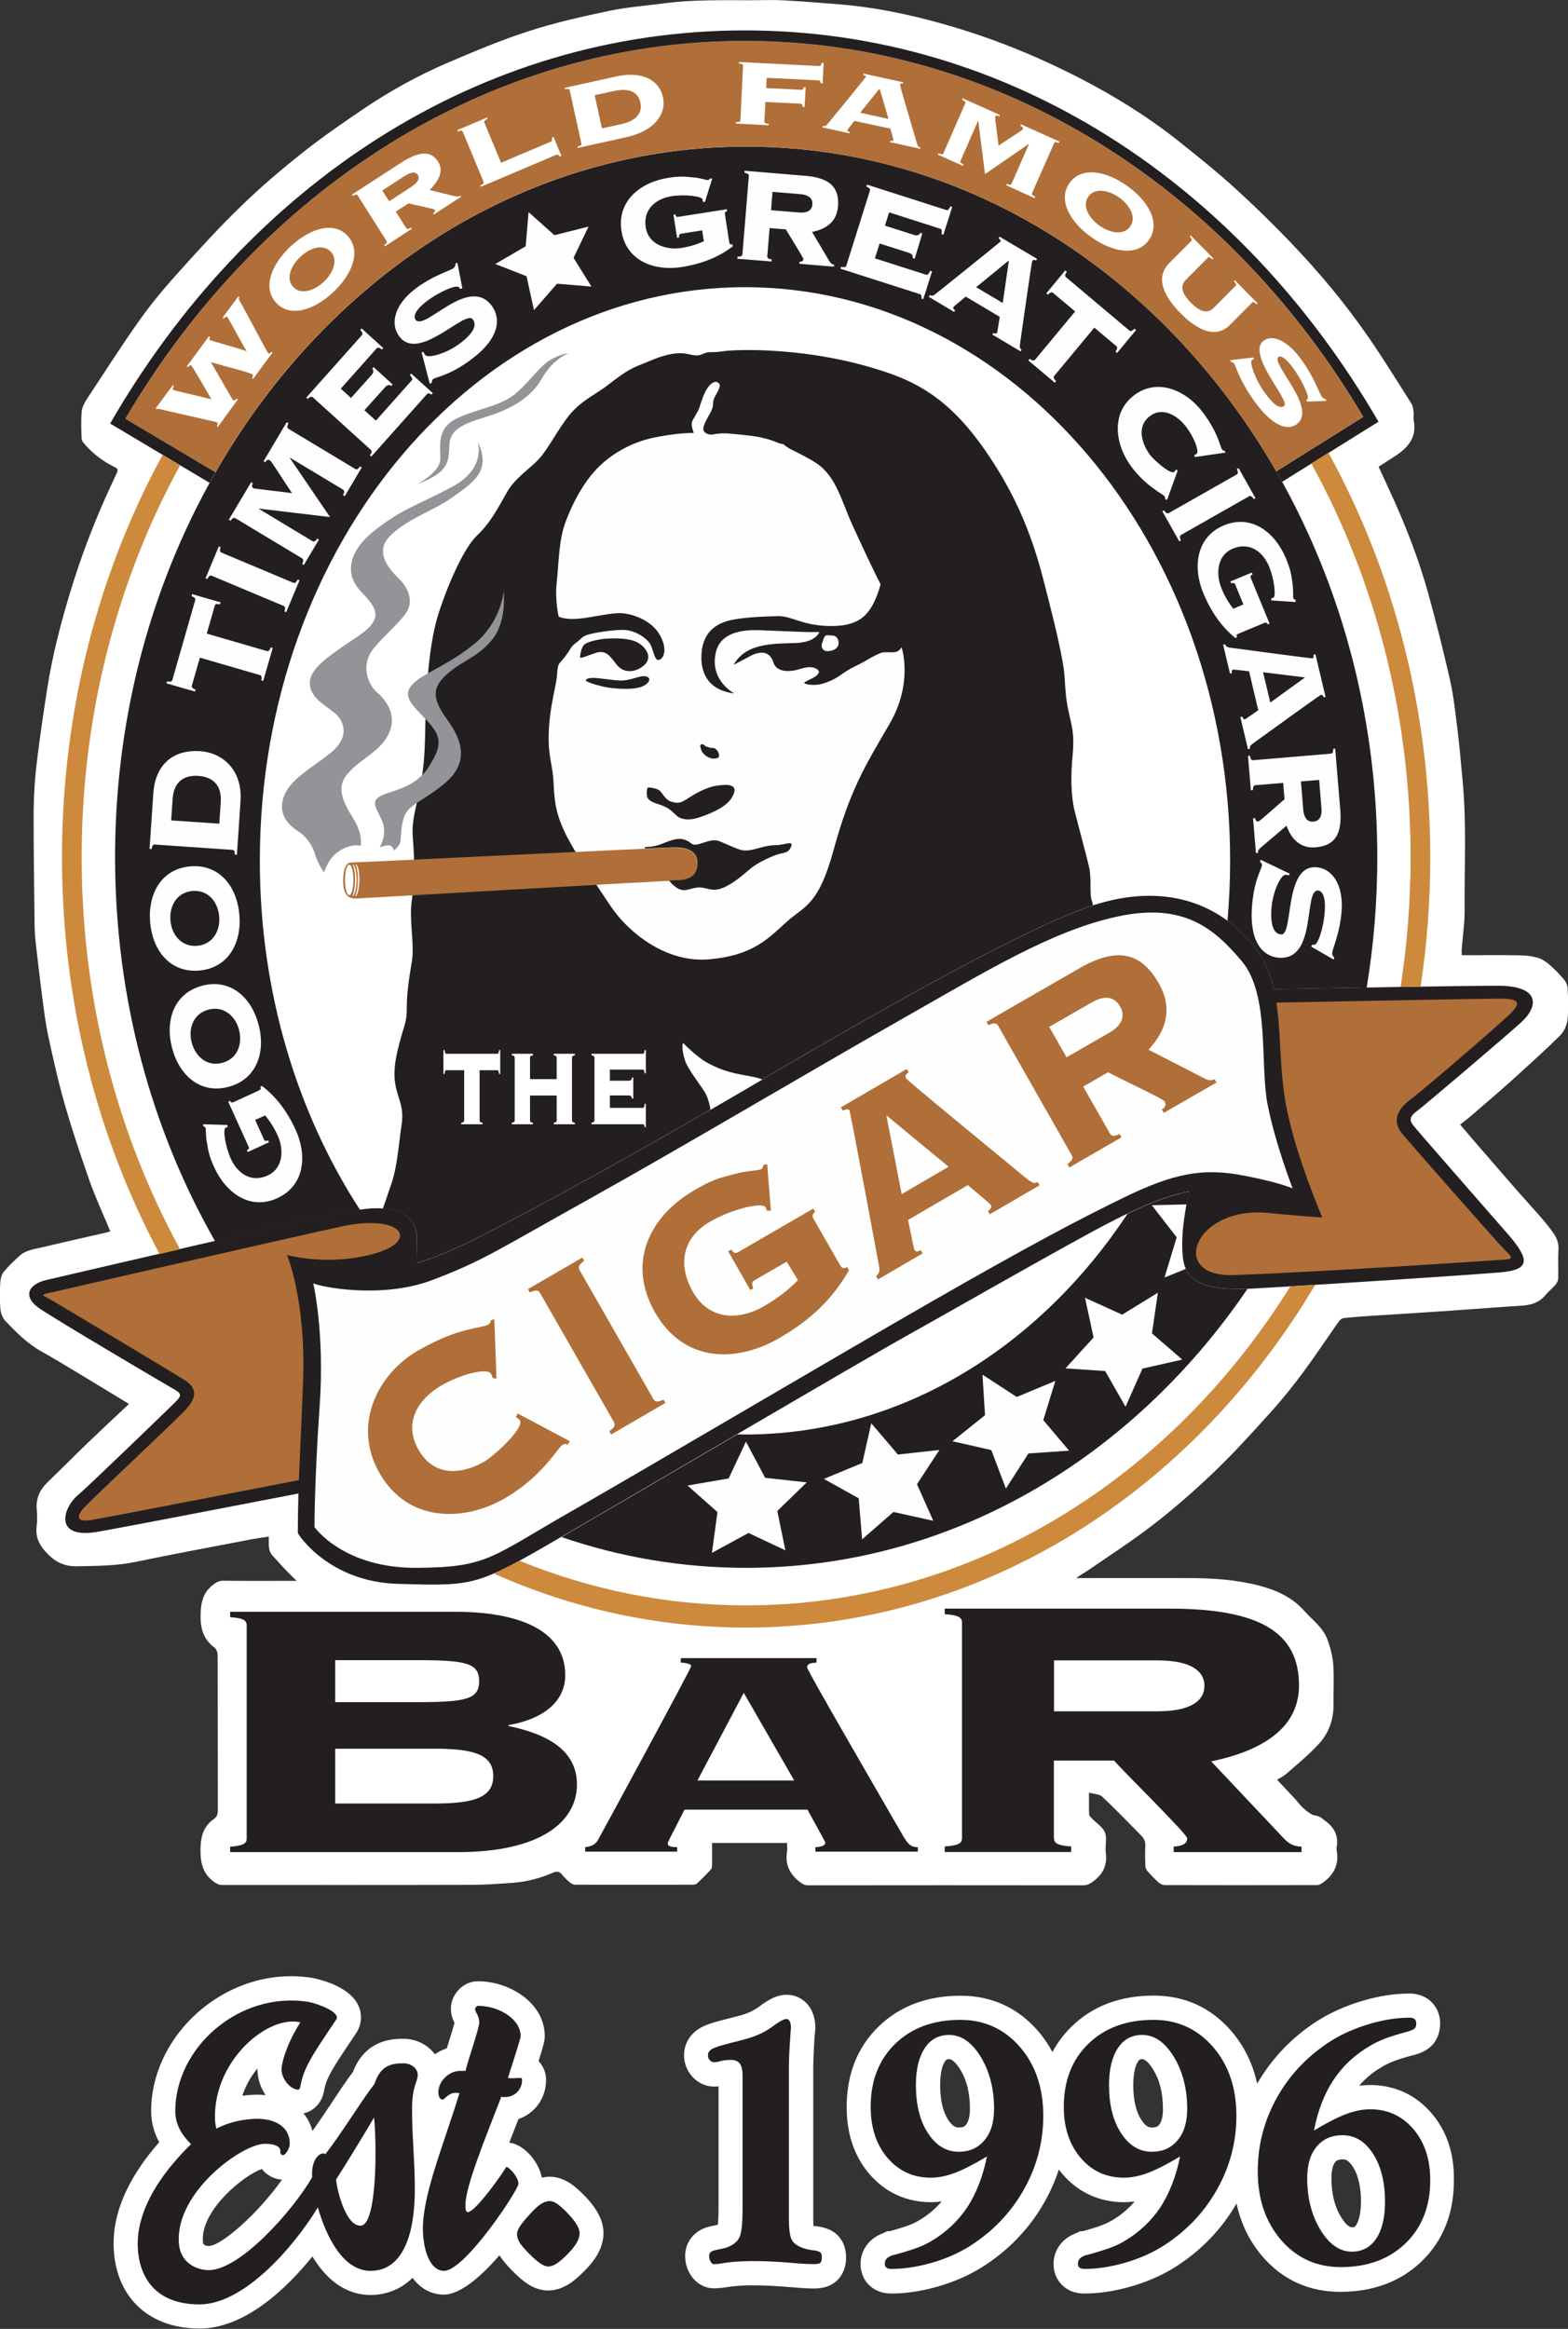 <?xml version="1.0" encoding="utf-8"?>
<!-- Generator: Adobe Illustrator 24.2.3, SVG Export Plug-In . SVG Version: 6.00 Build 0)  -->
<svg version="1.1" xmlns="http://www.w3.org/2000/svg" xmlns:xlink="http://www.w3.org/1999/xlink" x="0px" y="0px"
	 width="129.99px" height="193px" viewBox="0 0 129.99 193" style="enable-background:new 0 0 129.99 193;" xml:space="preserve">
<rect x="0" y="0" width="129.99" height="193" fill="#333333" stroke="none"/>
<style type="text/css">
	.st0{fill:#FFFFFF;}
	.st1{fill:none;}
	.st2{fill-rule:evenodd;clip-rule:evenodd;fill:#FFFFFF;}
	.st3{fill-rule:evenodd;clip-rule:evenodd;fill:#231F20;}
	.st4{fill-rule:evenodd;clip-rule:evenodd;fill:#FEFEFE;}
	.st5{fill-rule:evenodd;clip-rule:evenodd;fill:#B06F38;}
	.st6{fill-rule:evenodd;clip-rule:evenodd;fill:#929497;}
	.st7{fill-rule:evenodd;clip-rule:evenodd;fill:#CD8A3C;}
	.st8{fill:#231F20;}
	.st9{display:none;}
	.st10{display:inline;}
	.st11{fill-rule:evenodd;clip-rule:evenodd;}
</style>
<g id="Layer_1">
	<g>
		<g>
			<path class="st0" d="M47.91,181.44c-0.33-0.3-0.64-0.52-0.94-0.68c-0.45-0.24-0.92-0.37-1.4-0.37c-0.22,0-0.43,0.03-0.65,0.08
				c-0.25-1.3-1.42-2.73-2.7-2.91c0.23-0.59,0.76-1.95,0.76-1.95c1.35-0.46,2.29-1.72,2.29-3.24c0-0.62-0.24-1.16-0.62-1.56
				c0.46-1.47,0.51-1.73,0.51-2.08c0-2.71-2.87-4.54-5.55-4.54c-1.19,0-2.23,1.06-2.23,2.28c0,0.5,0.16,0.89,0.3,1.18
				c-0.12,0.43-0.36,1.22-0.52,1.72c-0.04,0.13-0.08,0.26-0.12,0.38c-0.35,0.11-0.68,0.28-0.99,0.49c-0.57-0.77-1.52-1.28-2.59-1.28
				c-0.79,0-3.15,0-4.2,2.74c-0.54,0.72-1.13,1.6-1.74,2.53c-0.54,0.81-1.1,1.65-1.62,2.37c-0.14-0.55-0.39-1.04-0.74-1.46
				c0.88-0.19,1.56-0.93,1.71-1.9c0.2-1.07,0.66-1.78,2.51-4.53l0.14-0.21c0.45-0.67,0.53-1.51,0.21-2.25
				c-0.79-1.83-3.84-2.33-3.85-2.34c-0.58-0.09-1.17-0.14-1.75-0.14c-6.18,0-11.6,5.23-11.6,11.18c0,1.05,0.3,1.91,0.67,2.58
				c-2.1,2.38-4.06,5.59-3.75,9.14c0.32,3.89,3.04,6.3,7.09,6.3c3.78,0,7.23-3.34,9.36-5.97c1.25,2.08,2.9,3.19,4.82,3.19
				c0.85,0,2.28-0.22,3.48-1.42c0.65,0.88,1.54,1.39,2.6,1.39c1.33,0,3.07-1.47,4.6-3.26c0.23,0.36,0.54,0.74,0.98,1.19
				c0.46,0.48,0.87,0.84,1.24,1.1c0.6,0.42,1.21,0.63,1.82,0.63c0.59,0,1.18-0.19,1.76-0.56c0.38-0.24,0.78-0.59,1.25-1.06
				c0.47-0.47,0.82-0.92,1.07-1.35c0.34-0.59,0.51-1.2,0.51-1.8c0-0.69-0.24-1.37-0.74-2.09C48.97,182.49,48.52,181.98,47.91,181.44
				z M21.34,171.42c-0.01,0.75,0.22,1.53,0.68,2.21c-0.23-0.02-0.47-0.04-0.72-0.04c-0.21,0-0.43,0.01-0.64,0.03
				c-0.19,0.01-0.38,0.04-0.57,0.06C20.37,172.82,20.82,172.05,21.34,171.42z M17.3,186.13c-0.46,0-0.47-0.24-0.48-0.37
				c-0.2-2.61,3.44-5.53,4.89-6.01c0.39,0.51,0.99,0.84,1.67,0.88C21.4,183.43,18.35,186.13,17.3,186.13z"/>
			<path class="st0" d="M67.83,184.51l-0.22-0.02c-0.07-0.01-0.12-0.02-0.17-0.03c-0.01-0.16-0.02-0.37-0.02-0.65v-12.37
				c0-0.56,0.03-1.27,0.08-2.15c0.01-0.18,0.03-0.55,0.03-0.55c0.05-0.35,0.06-0.58,0.06-0.69c0-0.56-0.11-1.04-0.32-1.46
				c-0.41-0.8-1.18-1.28-2.06-1.28c-0.74,0-1.35,0.35-1.82,0.66c-0.07,0.04-0.13,0.08-0.17,0.11l-0.08,0.06
				c-0.3,0.23-0.58,0.41-0.84,0.54c-0.26,0.13-0.57,0.24-0.9,0.34c-0.14,0.03-0.35,0.09-0.62,0.16c-0.22,0.06-0.39,0.1-0.59,0.15
				c-1.33,0.33-1.84,0.55-2.19,0.76c-0.82,0.5-1.29,1.31-1.29,2.22c0,0.65,0.22,1.25,0.65,1.75c0.48,0.55,1.14,0.86,1.85,0.86
				c0.11,0,0.23-0.01,0.36-0.02v10.03c0,0.74-0.03,1.19-0.06,1.44c-0.04,0.01-0.56,0.12-0.56,0.12c-1.48,0.29-2.15,1.42-2.15,2.44
				c0,0.55,0.13,1.06,0.4,1.51c0.44,0.75,1.19,1.2,2,1.2c0.1,0,0.29-0.01,0.61-0.04c0.12-0.01,0.21-0.03,0.32-0.04
				c0.34-0.06,0.69-0.1,1.06-0.13c0.38-0.03,0.76-0.04,1.15-0.04c0.53,0,1.07,0.01,1.6,0.04c0.54,0.03,1.12,0.07,1.74,0.12
				c0.33,0.03,0.63,0.05,0.89,0.07c0.29,0.02,0.55,0.03,0.79,0.03h0.17c0.77,0,1.4-0.22,1.86-0.66c0.34-0.32,0.75-0.92,0.75-1.91
				c0-0.69-0.2-1.27-0.6-1.73C69.04,184.77,68.36,184.6,67.83,184.51z"/>
			<path class="st0" d="M118.68,175.13c-1.31-1.53-3.07-2.34-5.09-2.34c-0.3,0-0.6,0.02-0.91,0.06c0.52-0.62,1.16-1.14,1.95-1.6
				c0.25-0.15,0.56-0.3,0.9-0.43c0.38-0.15,0.9-0.31,1.53-0.48c0.08-0.01,0.15-0.03,0.21-0.05l0.11-0.03
				c0.47-0.15,1.07-0.39,1.5-0.95c0.23-0.31,0.51-0.84,0.51-1.62c0-0.76-0.3-1.43-0.85-1.9c-0.32-0.27-0.87-0.58-1.7-0.58
				c-1.22,0-2.53,0.2-3.88,0.6c-1.35,0.4-2.57,0.94-3.64,1.6c-2.15,1.35-3.86,3.13-5.1,5.27c-0.36-1.66-1.08-3.13-2.15-4.37
				c-1.68-1.94-3.85-2.93-6.43-2.93c-2.76,0-5.05,0.86-6.79,2.55c-0.65,0.64-1.19,1.35-1.6,2.13c-0.33-0.62-0.73-1.21-1.19-1.74
				c-1.68-1.94-3.85-2.93-6.43-2.93c-2.76,0-5.05,0.86-6.79,2.55c-1.76,1.71-2.65,3.96-2.65,6.68c0,2.21,0.63,4.08,1.88,5.54
				c1.31,1.53,3.07,2.34,5.11,2.34c0.29,0,0.58-0.02,0.88-0.06c-0.52,0.62-1.14,1.14-1.89,1.58c-0.24,0.14-0.53,0.28-0.85,0.4
				c-0.23,0.09-0.69,0.24-1.54,0.48l-0.25,0.01l-0.3,0.15c-1.38,0.51-1.89,1.63-1.89,2.55c0,0.76,0.3,1.43,0.84,1.88
				c0.45,0.38,1.03,0.58,1.71,0.58c1.24,0,2.54-0.2,3.89-0.59c1.35-0.39,2.57-0.93,3.64-1.6c2.19-1.38,3.93-3.2,5.17-5.39
				c0.49-0.87,0.89-1.77,1.19-2.7c0.09,0.13,0.19,0.25,0.29,0.37c1.31,1.53,3.07,2.34,5.11,2.34c0.29,0,0.58-0.02,0.88-0.06
				c-0.52,0.62-1.14,1.14-1.89,1.58c-0.25,0.14-0.53,0.28-0.85,0.4c-0.23,0.09-0.69,0.24-1.54,0.48l-0.25,0.01l-0.3,0.15
				c-1.38,0.51-1.89,1.63-1.89,2.55c0,0.75,0.3,1.42,0.84,1.88c0.45,0.38,1.03,0.58,1.71,0.58c1.24,0,2.54-0.2,3.89-0.59
				c1.35-0.39,2.57-0.93,3.64-1.6c2.15-1.36,3.86-3.14,5.09-5.27c0.36,1.67,1.08,3.14,2.15,4.39c1.68,1.94,3.85,2.93,6.45,2.93
				c2.75,0,5.03-0.86,6.77-2.55c1.76-1.71,2.65-3.96,2.65-6.68C120.57,178.46,119.93,176.59,118.68,175.13z M80.08,176.09
				c-0.08,0.09-0.18,0.22-0.59,0.22c-0.16,0-0.47,0-0.88-0.63c-0.45-0.69-0.67-1.66-0.67-2.9c0-0.86,0.14-1.55,0.39-1.93
				c0.12-0.18,0.17-0.2,0.36-0.2c0.35,0,0.76,0.6,0.91,0.85c0.55,0.89,0.81,1.96,0.81,3.26C80.41,175.19,80.35,175.76,80.08,176.09z
				 M96.09,176.09c-0.08,0.09-0.18,0.22-0.59,0.22c-0.18,0-0.47,0-0.88-0.63c-0.45-0.69-0.67-1.66-0.67-2.9
				c0-0.86,0.14-1.55,0.39-1.93c0.12-0.18,0.17-0.2,0.35-0.2c0.35,0,0.76,0.6,0.91,0.86c0.55,0.89,0.81,1.96,0.81,3.26
				C96.42,175.19,96.36,175.76,96.09,176.09z M112.43,184.39c-0.11,0.17-0.17,0.19-0.36,0.19c-0.34,0-0.74-0.59-0.89-0.84
				c-0.54-0.88-0.8-1.94-0.8-3.25c0-0.43,0.05-1,0.32-1.32c0.08-0.09,0.18-0.22,0.6-0.22c0.17,0,0.46,0,0.86,0.62
				c0.44,0.69,0.67,1.67,0.67,2.91C112.81,183.65,112.57,184.18,112.43,184.39z"/>
		</g>
		<g>
			<g>
				<g>
					<path class="st1" d="M65.25,152.73c0,0.23,0.03,0.44,0,0.63c-0.18,1.07,0.18,1.89,1.04,2.54c0.23,0.17,0.42,0.29,0.71,0.29
						c7.59-0.01,15.19-0.01,22.78,0c0.39,0,0.64-0.15,0.94-0.39c0.77-0.61,1.08-1.34,0.95-2.32c-0.07-0.55,0.13-1.19-0.07-1.67
						c-0.19-0.47-0.73-0.79-1.11-1.19c-0.09-0.09-0.2-0.2-0.2-0.31c-0.02-0.56-0.01-1.12-0.01-1.8c0.43,0.12,0.86,0.11,1.09,0.33
						c1.1,1.04,2.15,2.13,3.22,3.21c0.24,0.24,0.38,0.51,0.36,0.87c-0.03,0.55-0.02,1.1,0,1.65c0.01,0.15,0.08,0.33,0.18,0.45
						c0.3,0.33,0.61,0.65,0.94,0.95c0.12,0.11,0.32,0.2,0.48,0.2c4.21,0.01,8.43,0.01,12.64,0c0.16,0,0.34-0.1,0.48-0.2
						c0.92-0.67,1.37-1.54,1.14-2.7c-0.01-0.07-0.01-0.15,0-0.22c0.16-0.91-0.15-1.62-0.89-2.16c-0.27-0.2-0.46-0.44-0.86-0.48
						c-0.33-0.04-0.65-0.31-0.93-0.54c-0.28-0.24-0.5-0.55-0.75-0.82c-0.49-0.53-0.99-1.06-1.51-1.61c0.28-0.17,0.54-0.29,0.75-0.47
						c0.91-0.81,1.86-1.58,2.68-2.46c0.84-0.9,1.27-2.03,1.25-3.31c-0.02-1.1,0.05-2.2-0.02-3.3c-0.05-0.68-0.23-1.37-0.46-2.02
						c-0.37-1.04-1.27-1.67-1.97-2.46c-1.02-1.14-2.34-1.71-3.77-2.08c-1.84-0.47-3.72-0.6-5.61-0.61c-3.02-0.02-6.04,0-9.06,0
						c-0.14,0-0.29,0-0.43,0c0.29-0.24,0.58-0.37,0.85-0.56c1.88-1.3,3.81-2.54,5.62-3.94c1.76-1.37,3.45-2.85,5.06-4.4
						c1.65-1.59,3.19-3.3,4.73-5.01c0.92-1.02,1.78-2.11,2.6-3.22c1-1.35,1.93-2.76,2.9-4.14c0.09-0.12,0.24-0.26,0.38-0.27
						c0.69-0.08,1.38-0.14,2.08-0.18c1.36-0.09,2.73-0.17,4.09-0.26c1.28-0.08,2.56-0.17,3.83-0.26c1.6-0.11,3.2-0.24,4.81-0.34
						c0.75-0.05,1.41-0.23,1.92-0.85c0.27-0.32,0.6-0.58,0.87-0.9c0.12-0.14,0.21-0.34,0.21-0.52c0.02-0.8-0.02-1.59,0.02-2.39
						c0.03-0.5-0.13-0.91-0.38-1.29c-0.34-0.51-0.74-0.98-1.14-1.44c-0.73-0.84-1.48-1.66-2.22-2.5c-1.01-1.15-2.01-2.3-3-3.46
						c-0.46-0.54-0.92-1.08-1.41-1.65c0.37-0.3,0.72-0.58,1.07-0.87c1.06-0.91,2.12-1.81,3.16-2.75c1.37-1.24,2.74-2.47,4.06-3.77
						c0.32-0.32,0.56-0.85,0.61-1.31c0.1-0.86,0.05-1.74,0.01-2.6c-0.01-0.26-0.15-0.55-0.32-0.75c-0.37-0.44-0.78-0.85-1.22-1.23
						c-0.28-0.24-0.62-0.46-0.97-0.56c-0.49-0.13-1-0.18-1.51-0.19c-1.42-0.02-2.85-0.01-4.27-0.01c-0.15,0-0.31,0-0.49,0
						c0-0.2-0.01-0.36,0-0.52c0.08-1.07,0.25-2.14,0.24-3.21c-0.03-3.55,0.17-7.1-0.16-10.65c-0.14-1.46-0.26-2.93-0.44-4.39
						c-0.17-1.37-0.32-2.74-0.62-4.08c-0.53-2.37-1.13-4.73-1.78-7.07c-0.83-2.99-1.95-5.88-3.27-8.69
						c-0.29-0.62-0.57-1.25-0.86-1.87c0.38-0.24,0.73-0.48,1.09-0.7c1.16-0.72,2.13-1.56,1.82-3.15c-0.04-0.22,0.02-0.47-0.01-0.69
						c-0.03-0.23-0.06-0.5-0.18-0.69c-0.9-1.44-1.81-2.87-2.74-4.29c-1.91-2.92-4.08-5.65-6.45-8.19c-1.69-1.81-3.46-3.55-5.28-5.23
						c-1.59-1.46-3.28-2.81-4.97-4.15c-2.51-1.98-5.23-3.66-8.07-5.12c-1.83-0.94-3.71-1.8-5.62-2.56c-1.89-0.75-3.83-1.4-5.79-1.95
						c-2.74-0.77-5.53-1.35-8.38-1.59c-1.57-0.13-3.15-0.25-4.72-0.34c-0.87-0.05-1.75-0.01-2.63-0.01c-2.45,0-4.89-0.07-7.33,0.26
						c-1.53,0.21-3.07,0.32-4.57,0.63c-2.23,0.47-4.46,0.97-6.62,1.67c-2.27,0.73-4.48,1.66-6.68,2.6
						c-2.47,1.06-4.82,2.35-7.05,3.86c-1.72,1.16-3.43,2.35-5.06,3.64c-1.73,1.37-3.41,2.81-5,4.34c-1.78,1.73-3.46,3.56-5.13,5.41
						c-1.15,1.28-2.27,2.6-3.27,3.99c-1.55,2.18-2.99,4.43-4.46,6.67c-0.2,0.31-0.39,0.68-0.42,1.04c-0.07,0.7-0.03,1.42-0.01,2.13
						c0,0.15,0.07,0.33,0.17,0.45c0.72,0.85,1.58,1.52,2.58,2c0.25,0.12,0.3,0.24,0.17,0.5c-0.33,0.67-0.64,1.36-0.94,2.04
						c-1.09,2.44-2.03,4.94-2.82,7.5c-0.85,2.76-1.58,5.55-2.02,8.41c-0.31,2.01-0.61,4.02-0.85,6.03C2.9,64.51,2.8,65.85,2.8,67.18
						c-0.01,3.21,0.04,6.42,0.08,9.62c0,0.44,0.04,0.89,0.09,1.33c0.16,1.44,0.33,2.89,0.52,4.33c0.15,1.17,0.29,2.34,0.54,3.49
						c0.41,1.89,0.83,3.79,1.37,5.64c0.62,2.13,1.33,4.23,2.07,6.32c0.5,1.4,1.12,2.75,1.7,4.13c-0.13,0.04-0.26,0.09-0.4,0.12
						c-1.77,0.41-3.54,0.8-5.3,1.22c-0.64,0.15-1.32,0.23-1.83,0.7c-0.45,0.42-0.92,0.84-1.3,1.32c-0.19,0.23-0.27,0.59-0.29,0.9
						c-0.04,0.72-0.05,1.45,0.01,2.17c0.03,0.34,0.17,0.74,0.4,0.98c0.89,0.96,1.81,1.88,2.99,2.54c1.88,1.05,3.71,2.2,5.56,3.32
						c0.55,0.33,1.1,0.67,1.71,1.04c-1.16,1.09-2.28,2.12-3.37,3.18c-1.13,1.09-2.24,2.2-3.36,3.29c-0.63,0.61-0.98,1.31-0.92,2.21
						c0.03,0.48,0.05,0.96,0,1.43c-0.12,0.98,0.26,1.67,0.94,2.35c0.7,0.7,1.43,1.01,2.42,0.99c1.64-0.03,3.27-0.02,4.89-0.37
						c1.43-0.31,2.87-0.58,4.3-0.86c1.78-0.35,3.57-0.69,5.35-1.02c0.43-0.08,0.87-0.14,1.34-0.21c0.02,0.6-0.1,1.17,0.34,1.61
						c0.35,0.36,0.67,0.74,1.02,1.11c0.28,0.3,0.58,0.58,0.95,0.95c-0.26,0-0.4,0-0.54,0c-1.86,0-3.71,0.01-5.57-0.01
						c-0.35,0-0.56,0.14-0.82,0.34c-0.82,0.63-1,1.41-1.03,2.43c-0.03,1.16,0.22,2.06,1.15,2.77c0.16,0.12,0.26,0.41,0.26,0.62
						c0.01,4.29,0.01,8.57,0.02,12.86c0,0.3-0.06,0.54-0.31,0.71c-0.92,0.65-1.12,1.53-1.13,2.64c0,1.09,0.23,1.92,1.1,2.57
						c0.22,0.16,0.4,0.27,0.68,0.27c6.9-0.01,13.8,0,20.71-0.01c1.15,0,2.31-0.09,3.46-0.17c1.13-0.08,2.22-0.37,3.26-0.83
						c0.31-0.14,0.55-0.12,0.77,0.16c0.19,0.24,0.41,0.45,0.64,0.64c0.12,0.1,0.29,0.19,0.44,0.19c3.25,0.01,6.5,0.01,9.75,0
						c0.12,0,0.27-0.02,0.35-0.1c0.4-0.38,0.79-0.76,1.16-1.17c0.08-0.09,0.09-0.26,0.09-0.4c0.01-0.59,0-1.18,0-1.79
						C61.12,152.73,63.15,152.73,65.25,152.73z"/>
					<path class="st2" d="M65.25,152.73c-2.1,0-4.13,0-6.22,0c0,0.61,0.01,1.2,0,1.79c0,0.14-0.01,0.31-0.09,0.4
						c-0.37,0.41-0.76,0.79-1.16,1.17c-0.08,0.07-0.23,0.1-0.35,0.1c-3.25,0-6.5,0.01-9.75,0c-0.15,0-0.32-0.09-0.44-0.19
						c-0.23-0.19-0.45-0.41-0.64-0.64c-0.23-0.29-0.46-0.3-0.77-0.16c-1.04,0.45-2.13,0.74-3.26,0.83
						c-1.15,0.08-2.31,0.17-3.46,0.17c-6.9,0.02-13.8,0.01-20.71,0.01c-0.28,0-0.46-0.11-0.68-0.27c-0.87-0.65-1.1-1.48-1.1-2.57
						c0-1.11,0.2-1.99,1.13-2.64c0.24-0.17,0.31-0.41,0.31-0.71c-0.01-4.29,0-8.57-0.02-12.86c0-0.21-0.1-0.51-0.26-0.62
						c-0.94-0.7-1.18-1.6-1.15-2.77c0.03-1.01,0.21-1.8,1.03-2.43c0.26-0.2,0.48-0.34,0.82-0.34c1.85,0.02,3.71,0.01,5.57,0.01
						c0.14,0,0.28,0,0.54,0c-0.37-0.37-0.67-0.65-0.95-0.95c-0.35-0.36-0.67-0.75-1.02-1.11c-0.43-0.44-0.32-1.01-0.34-1.61
						c-0.47,0.07-0.9,0.13-1.34,0.21c-1.78,0.34-3.57,0.68-5.35,1.02c-1.44,0.28-2.87,0.56-4.3,0.86c-1.62,0.34-3.25,0.34-4.89,0.37
						c-0.99,0.02-1.72-0.29-2.42-0.99c-0.68-0.68-1.07-1.37-0.94-2.35c0.06-0.47,0.04-0.96,0-1.43c-0.06-0.9,0.29-1.6,0.92-2.21
						c1.13-1.09,2.23-2.2,3.36-3.29c1.1-1.05,2.21-2.09,3.37-3.18c-0.61-0.37-1.15-0.71-1.71-1.04c-1.85-1.11-3.68-2.26-5.56-3.32
						c-1.17-0.66-2.09-1.58-2.99-2.54c-0.23-0.24-0.37-0.64-0.4-0.98c-0.06-0.72-0.05-1.45-0.01-2.17c0.02-0.31,0.1-0.67,0.29-0.9
						c0.39-0.48,0.85-0.9,1.3-1.32c0.51-0.47,1.19-0.55,1.83-0.7c1.76-0.42,3.53-0.82,5.3-1.22c0.13-0.03,0.27-0.08,0.4-0.12
						c-0.57-1.38-1.2-2.73-1.7-4.13C6.71,95.82,6,93.72,5.39,91.59c-0.54-1.86-0.96-3.75-1.37-5.64c-0.25-1.15-0.39-2.32-0.54-3.49
						c-0.19-1.44-0.35-2.88-0.52-4.33c-0.05-0.44-0.08-0.89-0.09-1.33c-0.04-3.21-0.09-6.42-0.08-9.62c0.01-1.33,0.1-2.67,0.26-3.99
						c0.24-2.02,0.54-4.03,0.85-6.03c0.44-2.86,1.17-5.65,2.02-8.41c0.79-2.56,1.73-5.06,2.82-7.5c0.31-0.69,0.62-1.37,0.94-2.04
						c0.12-0.25,0.08-0.38-0.17-0.5c-1-0.48-1.86-1.15-2.58-2c-0.1-0.12-0.17-0.3-0.17-0.45c-0.02-0.71-0.05-1.42,0.01-2.13
						c0.03-0.36,0.22-0.73,0.42-1.04c1.47-2.23,2.91-4.49,4.46-6.67c1-1.4,2.12-2.72,3.27-3.99c1.66-1.85,3.34-3.68,5.13-5.41
						c1.58-1.53,3.27-2.97,5-4.34c1.62-1.29,3.34-2.47,5.06-3.64c2.23-1.51,4.58-2.8,7.05-3.86c2.2-0.94,4.41-1.87,6.68-2.6
						c2.16-0.7,4.39-1.2,6.62-1.67c1.5-0.32,3.05-0.43,4.57-0.63c2.43-0.33,4.88-0.25,7.33-0.26c0.88,0,1.76-0.04,2.63,0.01
						c1.58,0.09,3.15,0.21,4.72,0.34c2.85,0.24,5.64,0.82,8.38,1.59c1.96,0.55,3.9,1.2,5.79,1.95c1.91,0.76,3.79,1.62,5.62,2.56
						c2.84,1.46,5.56,3.14,8.07,5.12c1.69,1.34,3.38,2.69,4.97,4.15c1.82,1.67,3.59,3.41,5.28,5.23c2.37,2.55,4.54,5.27,6.45,8.19
						c0.93,1.42,1.84,2.85,2.74,4.29c0.12,0.19,0.15,0.45,0.18,0.69c0.03,0.23-0.03,0.47,0.01,0.69c0.31,1.59-0.66,2.42-1.82,3.15
						c-0.36,0.22-0.71,0.46-1.09,0.7c0.29,0.62,0.57,1.25,0.86,1.87c1.31,2.81,2.44,5.69,3.27,8.69c0.65,2.34,1.24,4.7,1.78,7.07
						c0.3,1.34,0.45,2.72,0.62,4.08c0.18,1.46,0.3,2.92,0.44,4.39c0.33,3.55,0.13,7.1,0.16,10.65c0.01,1.07-0.16,2.14-0.24,3.21
						c-0.01,0.16,0,0.31,0,0.52c0.19,0,0.34,0,0.49,0c1.42,0,2.85-0.02,4.27,0.01c0.51,0.01,1.03,0.06,1.51,0.19
						c0.35,0.1,0.69,0.32,0.97,0.56c0.44,0.37,0.84,0.79,1.22,1.23c0.17,0.2,0.31,0.49,0.32,0.75c0.04,0.87,0.08,1.74-0.01,2.6
						c-0.05,0.46-0.29,0.99-0.61,1.31c-1.31,1.29-2.69,2.53-4.06,3.77c-1.04,0.93-2.1,1.84-3.16,2.75c-0.34,0.3-0.7,0.58-1.07,0.87
						c0.49,0.57,0.95,1.11,1.41,1.65c1,1.15,2,2.31,3,3.46c0.73,0.84,1.49,1.66,2.22,2.5c0.4,0.46,0.8,0.93,1.14,1.44
						c0.25,0.37,0.41,0.79,0.38,1.29c-0.05,0.79,0,1.59-0.02,2.39c0,0.18-0.1,0.38-0.21,0.52c-0.27,0.32-0.61,0.58-0.87,0.9
						c-0.51,0.61-1.17,0.8-1.92,0.85c-1.6,0.1-3.21,0.23-4.81,0.34c-1.28,0.09-2.55,0.18-3.83,0.26c-1.36,0.09-2.73,0.17-4.09,0.26
						c-0.69,0.05-1.39,0.1-2.08,0.18c-0.14,0.02-0.29,0.15-0.38,0.27c-0.97,1.38-1.9,2.79-2.9,4.14c-0.82,1.11-1.68,2.19-2.6,3.22
						c-1.54,1.71-3.08,3.42-4.73,5.01c-1.61,1.55-3.3,3.03-5.06,4.4c-1.8,1.4-3.73,2.64-5.62,3.94c-0.27,0.18-0.57,0.32-0.85,0.56
						c0.14,0,0.29,0,0.43,0c3.02,0,6.04-0.01,9.06,0c1.89,0.01,3.77,0.14,5.61,0.61c1.43,0.37,2.75,0.94,3.77,2.08
						c0.7,0.78,1.61,1.42,1.97,2.46c0.23,0.65,0.41,1.33,0.46,2.02c0.07,1.1,0.01,2.2,0.02,3.3c0.02,1.27-0.4,2.4-1.25,3.31
						c-0.83,0.89-1.77,1.66-2.68,2.46c-0.21,0.18-0.47,0.3-0.75,0.47c0.52,0.55,1.02,1.08,1.51,1.61c0.25,0.27,0.47,0.59,0.75,0.82
						c0.28,0.23,0.6,0.5,0.93,0.54c0.4,0.05,0.59,0.29,0.86,0.48c0.74,0.55,1.05,1.25,0.89,2.16c-0.01,0.07-0.01,0.15,0,0.22
						c0.23,1.16-0.22,2.04-1.14,2.7c-0.14,0.1-0.32,0.2-0.48,0.2c-4.21,0.01-8.43,0.01-12.64,0c-0.16,0-0.35-0.09-0.48-0.2
						c-0.33-0.3-0.65-0.62-0.94-0.95c-0.1-0.11-0.18-0.29-0.18-0.45c-0.02-0.55-0.03-1.1,0-1.65c0.02-0.37-0.12-0.63-0.36-0.87
						c-1.07-1.08-2.11-2.17-3.22-3.21c-0.23-0.22-0.66-0.21-1.09-0.33c0,0.68-0.01,1.24,0.01,1.8c0,0.11,0.12,0.22,0.2,0.31
						c0.38,0.4,0.92,0.72,1.11,1.19c0.2,0.49,0,1.12,0.07,1.67c0.13,0.98-0.18,1.71-0.95,2.32c-0.3,0.23-0.54,0.39-0.94,0.39
						c-7.59-0.01-15.19-0.01-22.78,0c-0.3,0-0.49-0.12-0.71-0.29c-0.85-0.65-1.22-1.47-1.04-2.54
						C65.28,153.17,65.25,152.97,65.25,152.73z"/>
				</g>
			</g>
			<g>
				<path class="st3" d="M31.74,100.16c0.34-0.99,0.61-1.76,0.72-2.1c0.5-1.52,0.59-3.23,0.84-4.91c0.34-2.28-1.18-2.54-0.34-6.09
					c0.52-2.18,0.76-2.2,0.76-3.47c0-1.27,0.17-2.37,0.42-3.89c0.25-1.52-0.25-3.38,0-5.08c0.25-1.69,0.25-3.05,0.08-5.25
					c-0.17-2.2,0.92-3.55,1.01-8.04c0.08-4.48,0.34-8.12,1.18-10.66c0.84-2.54,2.1-5.33,3.19-6.35c1.09-1.02,1.76-2.37,2.44-3.55
					c0.67-1.18,1.93-1.95,2.69-2.79c0.76-0.85,1.6-2.54,2.52-3.64c0.92-1.1,2.02-1.61,2.94-2.28c0.92-0.68,1.68-1.35,2.77-1.78
					c1.09-0.42,2.69-1.27,4.12-0.93c0.85,0.2,0.92,0.08,1.34-0.08c0.42-0.17,0.5,0,1.6-0.17c0.77-0.12,7.13-0.47,13.78,1.86
					c3.61,1.27,6.14,3.47,8.91,7.95c2.77,4.48,3.61,8.46,4.2,10.74c0.59,2.28,1.26,5.16,1.34,6.35c0.08,1.18,0.08,1.78,0.34,2.96
					c0.25,1.18,0.5,1.86,0.34,3.55c-0.17,1.69-0.17,3.38,0.17,4.74c0.34,1.35,0.92,3.47,1.18,4.57c0.25,1.1,0,2.28,0.25,2.88
					c0.03,0.08,0.06,0.19,0.08,0.32l0,0c-4.71,1.55-14.62,6.91-27.42,14.43c-9.58,5.63-17.97,10.28-23.7,13.17
					c-1.89,0.95-3.48,1.61-4.91,2.04l0-0.05c-0.01-0.64-0.02-1.32-0.03-2.04C34.56,102.04,34.38,100.34,31.74,100.16z"/>
				<path class="st4" d="M57.52,35.88c0,0-0.28-0.63-0.13-0.98c0.16-0.35,0.5-0.79,0.63-1.24c0.13-0.44,0.35-1.08,0.6-1.46
					c0.25-0.38,0.6-0.67,0.88-0.51c0.28,0.16,0.16,0.41,0.03,0.7c-0.13,0.29-0.41,0.63-0.41,0.98c0,0.35-0.09,0.6-0.31,0.98
					c-0.22,0.38-0.54,0.95-0.5,1.24c0.03,0.29,0.41,0.48,0.82,0.41c0.41-0.06,0.72-0.13,1.42-0.06c0.69,0.06,1.77,0.16,2.43,0.29
					c0.66,0.13,1.17,0.32,1.45,0.44c0.28,0.13,0.5,0.13,0.5,0.13s0.32,0.29,0.72,0.48c0.41,0.19,1.45,0.73,1.99,1.08
					c0.54,0.35,1.17,0.95,1.7,2.03c0.54,1.08,0.79,1.94,1.32,3.11c0.54,1.17,1.36,2.95,1.8,3.84c0.44,0.89,0.54,1.08,0.54,1.08
					s-0.28,1.14-0.79,1.94c-0.5,0.79-1.26,1.52-3.28,1.52c-2.43,0-3.25-0.86-4.48-0.82c-1.23,0.03-2.99,0.1-4.07,0.38
					c-1.07,0.29-2.05,0.98-2.21,2.57c-0.16,1.59,0.41,3.17,2.71,3.46c0,0-2.07-1.06-1.54-3.39c0.47-2.09,3.21-1.87,3.97-1.84
					c0.76,0.03,2.43,0.1,3.25,0.13c0.82,0.03,1.36,0,1.36,0s-0.22,0.86-1.99,0.92c-1.76,0.06-4.1-0.03-5.11,1.81
					c0,0,0.22-0.13,0.72-0.38c0.5-0.25,0.85-0.51,1.32-0.6c0.47-0.1,1.01,0,1.26,0.79c0.25,0.79,1.26,0.76,1.83,0.63
					c0.57-0.13,1.13-0.41,1.7-0.13c0.57,0.29-0.03,0.67-0.35,0.82c-0.31,0.16-0.38,0.19-0.57,0.29c-0.19,0.1,0.13,0.19,0.38,0.22
					c0.25,0.03,0.79,0.06,1.42-0.19c0.63-0.25,0.79-0.35,1.29-0.7c0.5-0.35,0.76-0.48,1.39-0.79c0.63-0.32,0.98-0.57,1.39-0.76
					c0.41-0.19,0.47-0.25,0.88-0.25c0.41,0,0.57,0.03,0.82-0.03c0.25-0.06,0.44-0.38,0.44-0.38s1.01,2.92-1.01,6.38
					c-2.02,3.46-3.26,5.44-4.63,10.44c-1.26,4.6-2.36,4.57-3.88,5.93c-1.51,1.36-2.77,2.79-6.43,3.11c-3.66,0.32-6.74-2.32-8.1-4.31
					c-1.36-2-3.21-4.82-3.84-6.16c-0.63-1.33-0.88-2.25-0.95-4c-0.06-1.74-0.47-2.16-0.41-4.28c0.06-2.13,0.63-3.93,0.69-4.82
					c0.06-0.89,0.13-0.89,0.38-1.17c0.25-0.29,0.54-0.67,0.72-0.98c0.19-0.32,0.35-0.41,0.63-0.63c0.28-0.22,0.32-0.38,0.79-0.54
					c0.47-0.16,1.99-0.41,2.93-0.41c0.95,0,1.86,0.6,2.21,1.08c0.35,0.48,0.38,1.55,0.82,1.4c0.44-0.16,0.69-1.05-0.06-2.22
					c-0.76-1.17-2.43-1.68-3.31-1.65c-0.88,0.03-2.27,0.35-3.09,0.44c-1.42,0.16-1.89-0.16-1.89-0.16s-0.32-1.4-0.16-2.79
					c0.16-1.4,0.16-3.43,0.69-4.92c0.54-1.49,1.51-3.49,2.93-4.82c1.42-1.33,3.15-2.09,4.88-2.38
					C56.41,35.85,57.52,35.88,57.52,35.88z"/>
				<path class="st3" d="M113.25,81.84c-2.97,0.05-5.84,0.1-7.65,0.14c-0.3-1.26-0.76-2.42-1.52-3.39
					c-0.65-0.84-1.41-1.61-2.28-2.25l-0.04-0.03c0.14-1.63,0.22-3.29,0.22-4.97c0-26.25-18.01-47.54-40.22-47.54
					c-22.21,0-40.22,21.28-40.22,47.54c0,10.89,3.1,20.92,8.31,28.93l0,0c-0.16,0.02-0.33,0.05-0.51,0.08
					c-2.18,0.4-6.78,1.43-11.51,2.51l0,0c-5.25-9.18-8.29-20.1-8.29-31.82c0-32.53,23.42-58.89,52.32-58.89
					c28.9,0,52.32,26.37,52.32,58.89c0,3.69-0.3,7.3-0.88,10.81L113.25,81.84z"/>
				<path class="st3" d="M46.55,127.38c3.38-1.96,9.07-5.29,14.54-8.49l0.04-0.02c0.21,0,0.42,0.01,0.63,0.01
					c12.88,0,24.35-7.16,31.71-18.29v0c2.03-0.98,3.63-1.57,5.12-1.84c-0.27,1.21-0.54,2.74-0.57,4.07c-0.05,2.49,0.2,4.17,5.4,3.99
					v0c-9.56,14.06-24.62,23.12-41.57,23.12C56.53,129.93,51.39,129.04,46.55,127.38L46.55,127.38z"/>
				<path class="st2" d="M38.24,93.17v-0.13c0.21-0.02,0.24-0.1,0.24-0.2v-4.15h-1.47c-0.09,0-0.13,0.06-0.15,0.31h-0.1v-1.98h0.1
					c0.03,0.26,0.06,0.31,0.15,0.31h4.21c0.09,0,0.13-0.06,0.15-0.31h0.1V89h-0.1c-0.03-0.26-0.06-0.31-0.15-0.31h-1.46v4.15
					c0,0.1,0.03,0.18,0.24,0.2v0.13H38.24z"/>
				<path class="st2" d="M47.42,92.84c0,0.1,0.03,0.18,0.24,0.2v0.13h-1.75v-0.13c0.21-0.02,0.24-0.1,0.24-0.2v-2.05h-2.21v2.05
					c0,0.1,0.03,0.18,0.24,0.2v0.13h-1.75v-0.13c0.21-0.02,0.24-0.1,0.24-0.2v-5.18c0-0.1-0.03-0.18-0.24-0.2v-0.13h1.75v0.13
					c-0.21,0.02-0.24,0.1-0.24,0.2v1.77h2.21v-1.77c0-0.1-0.03-0.18-0.24-0.2v-0.13h1.75v0.13c-0.21,0.02-0.24,0.1-0.24,0.2V92.84z"
					/>
				<path class="st2" d="M52.5,91.04h-0.1c-0.03-0.14-0.09-0.26-0.26-0.26h-1.58v1.03h2.73c0.09,0,0.13-0.06,0.15-0.33h0.1v1.93
					h-0.1c-0.03-0.19-0.06-0.24-0.15-0.24h-4.25v-0.13c0.21-0.02,0.24-0.1,0.24-0.2v-5.18c0-0.1-0.03-0.18-0.24-0.2v-0.13h4.25
					c0.09,0,0.13-0.06,0.15-0.31h0.1v1.93h-0.1c-0.03-0.26-0.06-0.31-0.15-0.31h-2.73v0.92h1.58c0.17,0,0.23-0.11,0.26-0.26h0.1
					V91.04z"/>
				<path class="st3" d="M27.79,149.46h8.31c3.42,0,4.79-0.61,4.79-2.27c0-1.67-1.37-2.27-4.79-2.27h-8.31V149.46L27.79,149.46z
					 M27.79,141.06h6.65c4.21,0,5.28-0.23,5.28-1.74c0-1.51-1.08-1.74-5.28-1.74h-6.65V141.06L27.79,141.06z M20.45,134.7
					c0-0.34-0.15-0.61-1.37-0.68v-0.45h18.63c5.28,0,9.15,1.51,9.15,5.26c0,2.27-1.96,3.67-4.7,4.13v0.08
					c3.28,0.68,5.67,2.04,5.67,4.85c0,3.03-2.93,5.6-9.88,5.6H19.08v-0.45c1.22-0.08,1.37-0.34,1.37-0.68V134.7z"/>
				<path class="st3" d="M57.82,147.55h8.02l-4.18-7.26L57.82,147.55L57.82,147.55z M56.74,149.98c-1.12,2.23-1.38,2.62-1.38,2.8
					c0,0.18,0.17,0.3,0.78,0.3v0.37h-7.63v-0.37c0.6-0.09,0.86-0.21,1.12-0.7c0.39-0.7,7.67-14.11,7.67-14.3
					c0-0.21-0.47-0.27-0.86-0.3v-0.37h11.25v0.37c-0.47,0.03-0.78,0.09-0.78,0.4c0,0.24,5.3,9.36,7.97,13.99
					c0.43,0.73,0.69,0.91,1.21,0.91v0.37H67.6v-0.37c0.6-0.03,0.82-0.18,0.82-0.37c0-0.12-1.29-2.35-1.47-2.74H56.74z"/>
				<path class="st3" d="M87.38,141.82h8.55c3,0,3.92-1,3.92-2.11c0-1.11-0.92-2.11-3.92-2.11h-8.55V141.82L87.38,141.82z
					 M87.38,152.33c0,0.34,0.15,0.61,1.42,0.69v0.46H78.32v-0.46c1.27-0.08,1.43-0.34,1.43-0.69v-17.87c0-0.34-0.15-0.61-1.43-0.69
					v-0.46h18.63c7.53,0,10.74,1.99,10.74,6.37c0,3.53-3.05,5.41-7.28,6.29l6.01,6.37c0.46,0.5,0.92,0.69,1.48,0.69l0,0.46H97.3
					v-0.46c0.71-0.04,1.12-0.23,1.12-0.69c0-0.35-5.4-5.64-6.06-6.44h-4.99V152.33z"/>
				<polygon class="st4" points="57,123.11 60.41,122.52 61.84,119.47 63.43,122.47 66.88,122.85 64.44,125.22 65.11,128.48 
					62.05,127.04 59.02,128.69 59.48,125.31 				"/>
				<polygon class="st4" points="68.3,122.56 71.49,121.24 72.23,117.95 74.44,120.54 77.88,120.16 76.02,123 77.37,126.03 
					74.07,125.3 71.47,127.57 71.19,124.17 				"/>
				<polygon class="st4" points="78.96,119.44 81.66,117.28 81.45,113.92 84.29,115.77 87.49,114.44 86.49,117.69 88.63,120.22 
					85.26,120.45 83.39,123.36 82.18,120.17 				"/>
				<polygon class="st4" points="88.33,113.4 90.66,110.84 89.95,107.55 93.03,108.95 95.99,107.13 95.5,110.5 98.01,112.67 
					94.71,113.42 93.31,116.58 91.62,113.62 				"/>
				<polygon class="st4" points="41.06,21.88 43.58,20.41 43.82,17.58 45.96,19.49 48.79,18.78 47.55,21.37 49.03,23.75 
					46.18,23.51 44.27,25.7 43.65,22.89 				"/>
				<path class="st4" d="M21.15,92.81l0.74,1.63c0.06,0.14,0.18,0.13,0.34,0.07l0.07,0.15l-1.76,0.81l-0.07-0.15
					c0.16-0.09,0.2-0.15,0.14-0.29l-1.69-3.73l0.15-0.07c0.08,0.15,0.17,0.17,0.31,0.1l2.08-0.96c0.11-0.05,0.2-0.12,0.14-0.25
					l-0.03-0.06L21.72,90c1.14,0.85,2.08,2.08,2.79,3.63c0.96,2.11,0.76,4.61-1.51,5.66c-2.27,1.05-4.28-0.44-5.24-2.55
					c-0.38-0.83-0.48-1.23-0.63-2.2c-0.08-0.47-0.05-0.97-0.09-1.07c-0.03-0.08-0.11-0.12-0.18-0.13l-0.02-0.17l2.03,0.06
					l-0.02,0.19c-0.03,0-0.09,0.01-0.15,0.04c-0.24,0.11-0.03,1.53,0.44,2.58c0.55,1.2,1.68,2,3.04,1.38
					c1.36-0.62,1.34-2.22,0.84-3.32c-0.32-0.69-0.66-1.21-1.04-1.66L21.15,92.81z"/>
				<path class="st4" d="M18.43,88.08c1.25-0.33,1.69-1.55,1.39-2.72c-0.3-1.17-1.28-2.02-2.54-1.69c-1.25,0.33-1.69,1.55-1.39,2.72
					C16.2,87.57,17.18,88.42,18.43,88.08L18.43,88.08z M16.76,81.69c2.34-0.62,4.09,0.96,4.68,3.24c0.6,2.28-0.16,4.52-2.5,5.14
					c-2.34,0.62-4.09-0.96-4.68-3.24C13.67,84.55,14.43,82.31,16.76,81.69z"/>
				<path class="st4" d="M16.36,78.38c1.29-0.12,1.92-1.25,1.81-2.46c-0.11-1.2-0.94-2.2-2.23-2.08c-1.29,0.12-1.92,1.25-1.81,2.46
					C14.24,77.5,15.07,78.5,16.36,78.38L16.36,78.38z M15.75,71.8c2.4-0.22,3.88,1.62,4.09,3.97c0.22,2.35-0.9,4.44-3.3,4.66
					c-2.4,0.22-3.88-1.62-4.09-3.97C12.24,74.11,13.35,72.02,15.75,71.8z"/>
				<path class="st4" d="M18.18,68.26l0.12-1.76c0.1-1.47-0.69-2.12-1.86-2.2c-1.17-0.08-2.04,0.46-2.13,1.93l-0.12,1.76
					L18.18,68.26L18.18,68.26z M12.84,69.99c-0.12-0.01-0.22,0.03-0.27,0.37l-0.17-0.01l0.31-4.6c0.17-2.55,1.82-3.64,3.87-3.5
					c1.89,0.13,3.53,1.56,3.36,4.14l-0.3,4.45l-0.17-0.01c0-0.35-0.1-0.4-0.22-0.4L12.84,69.99z"/>
				<path class="st4" d="M21.82,56.43l-0.16-0.05c0.07-0.34-0.01-0.41-0.13-0.44l-4.96-1.44l-0.66,2.3
					c-0.04,0.15,0.01,0.22,0.3,0.35l-0.05,0.16l-2.36-0.68l0.05-0.16c0.32,0.05,0.4,0.01,0.44-0.13l1.89-6.59
					c0.04-0.15-0.01-0.22-0.3-0.35l0.05-0.16l2.36,0.68l-0.05,0.16c-0.32-0.05-0.4-0.01-0.44,0.13l-0.66,2.3l4.96,1.44
					c0.12,0.03,0.22,0.02,0.35-0.3l0.16,0.05L21.82,56.43z"/>
				<path class="st4" d="M23.73,50.73l-0.15-0.06c0.11-0.33,0.03-0.41-0.08-0.46l-5.93-2.49c-0.11-0.05-0.22-0.05-0.38,0.26
					l-0.15-0.06l1.1-2.64l0.15,0.06c-0.11,0.33-0.03,0.41,0.08,0.46l5.93,2.49c0.11,0.05,0.22,0.05,0.38-0.26l0.15,0.06L23.73,50.73
					z"/>
				<path class="st4" d="M28.58,41.12l-0.14-0.09c0.15-0.31,0.09-0.4-0.01-0.46l-4.36-2.62l-0.04,0.01l3.33,4.89l-5.89-0.7
					l-0.01,0.02l4.43,2.67c0.11,0.06,0.21,0.08,0.41-0.21l0.14,0.09l-1.25,2.1l-0.14-0.09c0.15-0.31,0.09-0.4-0.01-0.46l-5.52-3.32
					c-0.11-0.06-0.21-0.08-0.41,0.21l-0.14-0.09l1.85-3.11l0.14,0.09c-0.1,0.2-0.1,0.33,0.04,0.41c0.08,0.05,2.82,0.34,3.21,0.41
					c-0.85-1.25-1.68-2.63-1.84-2.72c-0.14-0.09-0.26-0.03-0.38,0.16l-0.14-0.09l1.92-3.23l0.14,0.09c-0.15,0.31-0.09,0.4,0.01,0.46
					l5.52,3.32c0.11,0.06,0.21,0.08,0.41-0.21l0.14,0.09L28.58,41.12z"/>
				<path class="st4" d="M32.55,31.86l-0.11,0.12c-0.16-0.09-0.33-0.11-0.51,0.1L30.21,34l0.95,0.86l2.96-3.32
					c0.1-0.11,0.09-0.2-0.14-0.46l0.11-0.12l1.79,1.62l-0.11,0.12c-0.2-0.13-0.29-0.13-0.39-0.02l-4.6,5.16l-0.12-0.11
					c0.21-0.28,0.17-0.37,0.07-0.46l-4.78-4.33c-0.09-0.08-0.19-0.12-0.44,0.12l-0.12-0.11l4.6-5.16c0.1-0.11,0.09-0.2-0.12-0.45
					l0.11-0.12l1.79,1.62l-0.11,0.12c-0.26-0.18-0.35-0.19-0.45-0.07l-2.96,3.32l0.85,0.77l1.72-1.92c0.18-0.21,0.15-0.37,0.04-0.52
					l0.11-0.12L32.55,31.86z"/>
				<path class="st4" d="M34.95,29.2l0.15-0.03c0.02,0.07,0.08,0.15,0.15,0.25c0.23,0.3,1.78-0.11,2.92-0.99
					c1.1-0.84,1.39-1.49,1.02-1.97c-0.62-0.82-4.45,3.57-6.07,1.44c-0.84-1.1-0.36-2.67,1.25-3.92c1.5-1.16,2.94-1.53,3.23-1.76
					c0.14-0.11,0.16-0.25,0.17-0.39l0.15-0.05l0.41,2.12l-0.18,0.04l-0.09-0.12c-0.21-0.28-1.69,0.38-2.72,1.17
					c-0.95,0.73-1.08,1.25-0.89,1.51c0.75,0.98,4.37-3.71,6.3-1.18c0.72,0.95,0.81,2.55-1.57,4.38c-1.83,1.41-3.03,1.53-3.28,1.72
					c-0.09,0.07-0.09,0.2-0.11,0.31l-0.16,0.07L34.95,29.2z"/>
				<path class="st4" d="M58.21,19.09l-1.76,0.28c-0.15,0.02-0.17,0.14-0.16,0.31l-0.16,0.03l-0.3-1.92l0.16-0.03
					c0.04,0.18,0.09,0.24,0.24,0.21l4.02-0.63l0.03,0.16c-0.16,0.04-0.21,0.12-0.18,0.27l0.35,2.28c0.02,0.12,0.06,0.23,0.2,0.21
					l0.07-0.01l0.03,0.16c-1.12,0.88-2.55,1.45-4.23,1.72c-2.28,0.36-4.62-0.51-5-3c-0.38-2.48,1.58-4.03,3.86-4.39
					c0.9-0.14,1.31-0.13,2.27-0.02c0.47,0.05,0.94,0.22,1.05,0.2c0.08-0.01,0.14-0.08,0.17-0.14l0.17,0.03l-0.61,1.95l-0.18-0.07
					c0.01-0.03,0.01-0.09,0-0.16c-0.04-0.26-1.45-0.45-2.58-0.27c-1.3,0.2-2.37,1.09-2.14,2.57c0.23,1.48,1.76,1.9,2.95,1.72
					c0.75-0.12,1.33-0.31,1.87-0.56L58.21,19.09z"/>
				<path class="st4" d="M63.92,17.42l2.31,0.19c0.81,0.07,1.09-0.27,1.12-0.67c0.03-0.4-0.19-0.78-1-0.85l-2.31-0.19L63.92,17.42
					L63.92,17.42z M63.61,21.22c-0.01,0.12,0.02,0.22,0.36,0.28l-0.01,0.17l-2.83-0.23l0.01-0.17c0.35,0,0.4-0.09,0.41-0.22
					l0.53-6.45c0.01-0.12-0.02-0.22-0.36-0.28l0.01-0.17l5.03,0.42c2.04,0.17,2.84,0.96,2.71,2.54c-0.1,1.27-0.98,1.88-2.15,2.11
					l1.44,2.43c0.11,0.19,0.23,0.27,0.38,0.28l-0.01,0.17l-2.86-0.24l0.01-0.17c0.19,0,0.31-0.06,0.32-0.22
					c0.01-0.12-1.29-2.16-1.45-2.46l-1.35-0.11L63.61,21.22z"/>
				<path class="st4" d="M75.83,21.44l-0.16-0.05c0.01-0.18-0.04-0.35-0.3-0.43l-2.45-0.78l-0.39,1.23l4.22,1.35
					c0.14,0.05,0.22,0,0.36-0.32l0.16,0.05l-0.73,2.3l-0.16-0.05c0.03-0.24,0-0.32-0.14-0.37l-6.56-2.1l0.05-0.16
					c0.34,0.08,0.41,0,0.44-0.12l1.94-6.17c0.04-0.12,0.03-0.22-0.29-0.36l0.05-0.16l6.56,2.1c0.14,0.05,0.22,0,0.35-0.3l0.16,0.05
					l-0.73,2.3l-0.16-0.05c0.06-0.32,0.02-0.4-0.12-0.45l-4.22-1.35l-0.35,1.1l2.45,0.78c0.26,0.08,0.4-0.02,0.49-0.18l0.16,0.05
					L75.83,21.44z"/>
				<path class="st4" d="M80.92,23.8l2.21,1.31l0.51-3.53L80.92,23.8L80.92,23.8z M80.06,24.58c-0.82,0.69-0.98,0.8-1.02,0.88
					c-0.04,0.07-0.02,0.15,0.14,0.25l-0.08,0.14L77,24.6l0.08-0.14c0.19,0.06,0.29,0.06,0.47-0.09c0.27-0.21,5.35-4.29,5.4-4.36
					c0.05-0.08-0.07-0.19-0.17-0.26l0.08-0.14l3.11,1.84l-0.08,0.14c-0.14-0.07-0.24-0.09-0.31,0.03c-0.06,0.1-0.68,4.54-1.01,6.8
					c-0.05,0.36-0.02,0.47,0.12,0.56l-0.08,0.14l-2.34-1.39l0.08-0.14c0.17,0.09,0.27,0.06,0.31-0.01c0.03-0.05,0.18-1.13,0.22-1.32
					L80.06,24.58z"/>
				<path class="st4" d="M85.25,29.87l0.11-0.13c0.28,0.2,0.38,0.15,0.46,0.06l3.31-3.99l-1.82-1.53c-0.12-0.1-0.2-0.08-0.44,0.14
					l-0.13-0.11l1.57-1.9l0.13,0.11c-0.17,0.27-0.17,0.36-0.06,0.46l5.23,4.4c0.12,0.1,0.2,0.08,0.44-0.14l0.13,0.11l-1.57,1.9
					l-0.13-0.11c0.17-0.27,0.17-0.36,0.06-0.46l-1.82-1.53l-3.31,3.99c-0.08,0.1-0.11,0.2,0.14,0.44l-0.11,0.13L85.25,29.87z"/>
				<path class="st4" d="M99.03,37.88l-0.01-0.17c0.05-0.02,0.1-0.04,0.18-0.1c0.22-0.17-0.13-1.24-0.83-2.19
					c-0.67-0.9-1.92-1.78-3.05-0.93c-1.13,0.85-0.65,2.31,0.02,3.21c0.29,0.39,1.68,1.65,2.01,1.41c0.07-0.05,0.08-0.13,0.12-0.19
					l0.17,0.06l-0.89,2.45l-0.18-0.08c0.05-0.09,0.03-0.14-0.03-0.22c-0.16-0.22-1.53-0.81-2.76-2.47
					c-1.32-1.78-1.73-4.42,0.25-5.91c1.98-1.49,4.38-0.34,5.7,1.44c0.66,0.89,1.02,1.61,1.23,2.14c0.2,0.53,0.28,0.81,0.36,0.93
					c0.05,0.07,0.12,0.1,0.21,0.1l0.06,0.15L99.03,37.88z"/>
				<path class="st4" d="M96.36,42.37l0.14-0.08c0.19,0.29,0.3,0.28,0.41,0.22l5.6-3.18c0.11-0.06,0.17-0.15,0.03-0.46l0.14-0.08
					l1.4,2.49l-0.14,0.08c-0.19-0.29-0.3-0.28-0.41-0.22l-5.6,3.18c-0.11,0.06-0.17,0.15-0.03,0.46l-0.14,0.08L96.36,42.37z"/>
				<path class="st4" d="M103.08,50.09l-0.68-1.66c-0.06-0.14-0.18-0.14-0.33-0.09L102,48.19l1.78-0.74l0.06,0.15
					c-0.16,0.08-0.21,0.15-0.15,0.29l1.56,3.79l-0.15,0.06c-0.08-0.15-0.16-0.17-0.3-0.11l-2.12,0.88
					c-0.11,0.05-0.21,0.12-0.15,0.24l0.03,0.06l-0.15,0.06c-1.11-0.89-2.01-2.16-2.66-3.73c-0.88-2.14-0.59-4.64,1.71-5.6
					c2.31-0.96,4.26,0.6,5.15,2.74c0.35,0.85,0.44,1.25,0.56,2.22c0.06,0.47,0.01,0.97,0.05,1.07c0.03,0.08,0.11,0.12,0.18,0.14
					l0.01,0.18l-2.03-0.13l0.03-0.19c0.03,0,0.09-0.01,0.15-0.03c0.24-0.1,0.09-1.53-0.35-2.59c-0.5-1.22-1.61-2.06-2.99-1.49
					c-1.38,0.57-1.42,2.17-0.96,3.29c0.29,0.71,0.61,1.23,0.98,1.7L103.08,50.09z"/>
				<path class="st4" d="M104.71,55.71l0.6,2.51l2.88-2.08L104.71,55.71L104.71,55.71z M103.55,55.63
					c-1.06-0.12-1.26-0.15-1.34-0.13c-0.08,0.02-0.12,0.09-0.08,0.28l-0.16,0.04l-0.57-2.39l0.16-0.04
					c0.08,0.18,0.16,0.25,0.39,0.28c0.34,0.05,6.79,0.91,6.87,0.89c0.09-0.02,0.09-0.18,0.07-0.3l0.16-0.04l0.84,3.53l-0.16,0.04
					c-0.05-0.15-0.1-0.23-0.23-0.2c-0.11,0.03-3.72,2.65-5.57,3.98c-0.29,0.21-0.35,0.31-0.31,0.48l-0.16,0.04l-0.63-2.66l0.16-0.04
					c0.06,0.19,0.14,0.24,0.22,0.22c0.05-0.01,0.94-0.65,1.1-0.75L103.55,55.63z"/>
				<path class="st4" d="M107.85,64.76l0.19,2.33c0.07,0.82,0.45,1.04,0.84,1c0.4-0.03,0.74-0.31,0.67-1.13l-0.19-2.33L107.85,64.76
					L107.85,64.76z M104.09,65.07c-0.12,0.01-0.22,0.06-0.22,0.41l-0.17,0.01l-0.24-2.85l0.16-0.01c0.06,0.34,0.16,0.38,0.28,0.37
					l6.41-0.54c0.12-0.01,0.22-0.06,0.22-0.41l0.16-0.01l0.42,5.07c0.17,2.05-0.47,2.98-2.04,3.11c-1.26,0.11-2.01-0.67-2.42-1.79
					l-2.15,1.83c-0.17,0.14-0.23,0.27-0.21,0.42l-0.17,0.01l-0.24-2.88l0.17-0.01c0.03,0.19,0.11,0.3,0.27,0.28
					c0.12-0.01,1.9-1.64,2.17-1.84l-0.11-1.36L104.09,65.07z"/>
				<path class="st4" d="M106.93,72.41l-0.08,0.13c-0.07-0.03-0.16-0.04-0.29-0.04c-0.37-0.02-1.08,1.43-1.16,2.87
					c-0.08,1.39,0.22,2.03,0.82,2.07c1.02,0.06,0.22-5.72,2.87-5.57c1.38,0.08,2.25,1.47,2.14,3.5c-0.11,1.9-0.77,3.24-0.79,3.61
					c-0.01,0.18,0.08,0.28,0.18,0.39l-0.06,0.15l-1.86-1.07l0.09-0.16l0.15,0.01c0.34,0.02,0.82-1.54,0.89-2.84
					c0.07-1.21-0.24-1.64-0.56-1.66c-1.23-0.07-0.05,5.76-3.22,5.57c-1.18-0.07-2.44-1.05-2.27-4.05c0.13-2.32,0.82-3.31,0.84-3.62
					c0.01-0.11-0.08-0.2-0.16-0.29l0.05-0.16L106.93,72.41z"/>
				<path class="st3" d="M98.58,98.74c-0.27,1.21-0.54,2.74-0.57,4.07c-0.05,2.57,0.21,4.29,5.96,3.97
					c5.75-0.32,18.05-1.13,20.45-1.34c2.4-0.21,2.45-1.02,0.59-3.16c-1.86-2.14-7.56-8.63-7.88-9.06c-0.32-0.43-0.21-0.75,0.32-1.13
					c0.53-0.38,7.14-6,8.63-7.34c1.49-1.34,1.65-3.06-1.92-3.06c-2.83,0-14.02,0.2-18.56,0.28c-0.3-1.26-0.76-2.42-1.52-3.39
					c-2.61-3.38-6.98-5.47-12.99-3.7c-4.49,1.32-14.65,6.8-27.9,14.58c-9.58,5.63-17.97,10.28-23.7,13.17
					c-1.89,0.95-3.48,1.61-4.91,2.04l0-0.05c-0.01-0.64-0.02-1.32-0.03-2.04c-0.01-0.7-0.28-3.16-5.23-2.25
					c-4.95,0.91-22.31,5.03-25.45,5.74c-1.44,0.32-2.13,1.34-0.53,2.41c1.6,1.07,9.96,6,10.81,6.49c0.85,0.48,1.01,0.59,0.43,1.18
					c-0.59,0.59-7.08,6.86-8.2,7.83c-1.12,0.96-2.02,3.64,1.81,2.95c2.94-0.53,11.69-2.22,16.55-3.16l0,0
					c-0.03,1.04-0.05,2.05-0.05,3.26c0,0.11,2.56,4.07,8.31,4.23c5.75,0.16,6.39,0.21,11.71-2.84c5.32-3.06,25.98-15.22,30.4-17.69
					c4.42-2.47,10.38-5.9,15.39-8.63C94.07,100.17,96.43,99.13,98.58,98.74z"/>
				<path class="st5" d="M105.82,83.09c0.4,2.77,0.25,5.69,0.82,8.63c0.8,4.13,2.98,9.17,2.98,9.17s-0.96-0.03-4.52-0.37
					c-6.07-0.59-8.31,5.34-2.82,5.15c7.45-0.27,21.78-1.23,22.52-1.29c0.75-0.05,0.48-0.27-0.11-0.86c-0.59-0.59-7.77-8.74-8.47-9.6
					c-0.69-0.86-0.59-1.82,0.69-2.79c1.28-0.96,7.19-6.06,8.25-7.08c1.06-1.02,0.69-1.29-0.85-1.29
					C122.42,82.77,110.92,82.99,105.82,83.09z"/>
				<path class="st4" d="M25.97,106.35c0,0,0.96,4.07,0.53,10.18c-0.43,6.11-0.43,10.02-0.43,10.02s2.39,3.43,8.52,3.38
					c5.86-0.05,6.07-0.86,12.73-4.66c6.66-3.81,21.99-12.86,30.03-17.47c8.04-4.61,12.09-6.75,15.97-8.63
					c3.89-1.88,6.28-2.36,9.37-1.82c3.09,0.54,4.47,1.13,4.47,1.13s-1.44-3.7-2.08-6.97c-0.64-3.27,0.21-9.06-2.13-11.85
					c-2.34-2.79-4.9-4.88-10.33-3.7c-5.43,1.18-10.77,4.47-17.73,8.42c-7.56,4.29-18.48,10.77-26.09,15.01
					c-7.61,4.23-8.73,5.09-12.99,6.7C31.57,107.69,26.45,106.62,25.97,106.35z"/>
				<path class="st5" d="M41.16,114.24l-0.31-0.03c-0.03-0.1-0.06-0.21-0.15-0.37c-0.26-0.46-2.28-0.08-4.14,1
					c-1.77,1.03-3.2,2.97-1.86,5.31c1.34,2.34,3.69,1.99,5.46,0.97c0.76-0.44,3.32-2.75,2.94-3.41c-0.08-0.14-0.22-0.18-0.33-0.27
					l0.15-0.3l4.31,2.29l-0.17,0.31c-0.16-0.12-0.26-0.09-0.41-0.01c-0.44,0.25-1.72,2.74-5.02,4.56c-3.23,1.78-7.81,1.9-10.16-2.2
					c-2.35-4.1-0.04-8.29,3.11-10.12c1.75-1.02,3.12-1.51,4.14-1.76c1-0.24,1.54-0.31,1.76-0.44c0.13-0.08,0.2-0.21,0.22-0.37
					l0.28-0.07L41.16,114.24z"/>
				<path class="st5" d="M50.67,118.88l-0.16-0.27c0.52-0.36,0.49-0.56,0.38-0.77l-6.11-10.67c-0.12-0.21-0.28-0.33-0.85-0.06
					l-0.16-0.28l4.5-2.61l0.16,0.27c-0.52,0.36-0.49,0.56-0.38,0.77l6.11,10.67c0.12,0.21,0.28,0.33,0.85,0.06l0.16,0.27
					L50.67,118.88z"/>
				<path class="st5" d="M65.22,104.56l-2.69,1.55c-0.24,0.14-0.2,0.36-0.07,0.65l-0.26,0.15l-1.83-3.21l0.26-0.15
					c0.19,0.29,0.32,0.36,0.56,0.22l6.23-3.61l0.16,0.27c-0.25,0.18-0.27,0.34-0.13,0.59l2.18,3.8c0.12,0.21,0.27,0.36,0.48,0.24
					l0.11-0.06l0.16,0.27c-1.31,2.29-3.05,4.04-5.74,5.6c-3.65,2.12-7.97,2.03-10.34-2.11c-2.37-4.15-0.41-7.99,3.24-10.11
					c1.44-0.84,1.88-0.99,3.61-1.42c0.84-0.21,1.76-0.23,1.94-0.33c0.13-0.08,0.19-0.23,0.2-0.36l0.31-0.06l0.31,3.85l-0.35-0.01
					c0-0.06-0.03-0.16-0.1-0.28c-0.25-0.44-2.79,0.15-4.61,1.21c-2.08,1.2-2.81,3.35-1.4,5.82c1.42,2.47,3.98,2.29,5.88,1.18
					c1.2-0.7,1.99-1.32,2.82-2.16L65.22,104.56z"/>
				<path class="st5" d="M74.75,98.96l3.89-2.27l-5.16-4.26L74.75,98.96L74.75,98.96z M75.28,101.1c0.42,1.99,0.46,2.36,0.54,2.49
					c0.08,0.14,0.22,0.18,0.51,0.01l0.16,0.27l-3.7,2.16l-0.16-0.27c0.25-0.24,0.33-0.4,0.24-0.84c-0.11-0.64-2.37-12.76-2.45-12.9
					c-0.09-0.16-0.35-0.07-0.55,0.02l-0.16-0.27l5.46-3.18l0.16,0.27c-0.22,0.16-0.34,0.29-0.2,0.52c0.1,0.18,6.61,5.52,9.91,8.24
					c0.53,0.43,0.73,0.49,0.98,0.34l0.16,0.27l-4.12,2.4l-0.16-0.27c0.28-0.19,0.32-0.37,0.24-0.51c-0.05-0.09-1.64-1.4-1.9-1.64
					L75.28,101.1z"/>
				<path class="st5" d="M88.42,87.62l3.53-2.03c1.24-0.71,1.28-1.53,0.9-2.19c-0.38-0.67-1.1-1.04-2.34-0.33l-3.53,2.03
					L88.42,87.62L88.42,87.62z M92,93.91c0.12,0.21,0.27,0.33,0.82,0.07l0.16,0.27l-4.33,2.5l-0.16-0.28
					c0.5-0.35,0.47-0.55,0.35-0.75l-6.08-10.69c-0.12-0.21-0.27-0.33-0.82-0.07l-0.16-0.28l7.69-4.43c3.11-1.79,5.11-1.36,6.6,1.25
					c1.2,2.11,0.58,3.96-0.86,5.49l4.64,2.38c0.36,0.19,0.61,0.19,0.84,0.06l0.16,0.28l-4.37,2.52l-0.16-0.28
					c0.28-0.19,0.38-0.4,0.23-0.68c-0.12-0.21-4.14-2.09-4.69-2.41l-2.06,1.19L92,93.91z"/>
				<path class="st5" d="M24.78,122.66c0.07-1.91,0.19-4.18,0.34-8.05c0.27-6.86-1.33-10.61-1.33-10.61s3.4,0.97,7.24-0.11
					c3.83-1.07,2.25-3.33-2.72-2.25c-4.69,1.02-23.59,5.36-24.28,5.52c-0.69,0.16-0.53,0.16,0.05,0.48c0.59,0.32,10.06,6,11.18,6.7
					c1.12,0.7,1.12,1.5-0.05,2.68c-1.17,1.18-7.67,7.29-8.25,7.93c-0.59,0.64-0.69,1.23,0.59,1.02
					C8.83,125.76,24.78,122.66,24.78,122.66z"/>
				<path class="st4" d="M63.19,89.47c-1.46,0.86-2.89,1.69-4.29,2.5c0,0-0.11-0.88-0.49-1.49c-0.38-0.61-1.42-1.94-1.62-2.59
					c-0.36-1.16-0.16-1.46-0.16-1.46s1.12,1.18,2.09,1.69c0.97,0.5,1.66,0.75,3.02,0.99C63.11,89.35,63.19,89.47,63.19,89.47z"/>
				<path class="st3" d="M58.37,61.74c0.16,0.16,0.21,0.13,0.38,0.19c0.35,0.13,0.31-0.02,0.57,0.13c0.22,0.13,0.44,0.67,0.16,0.76
					c-0.28,0.1-0.66,0.06-1.01-0.22c-0.35-0.29-0.35-0.51-0.41-0.73C57.99,61.64,58.27,61.64,58.37,61.74z"/>
				<path class="st3" d="M53.11,56.06c0.59-0.13,1.07,0.22,0.38,0.7c-0.69,0.48-2.4,0.32-3.06,0.22c-0.66-0.1-1.45-0.35-1.73-0.48
					c-0.28-0.13-0.09-0.32,0.47-0.32c0.57,0,1.73,0.22,2.3,0.22C52.03,56.41,52.82,56.12,53.11,56.06z"/>
				<path class="st3" d="M48.09,54.47c0-0.1,0.06-0.92,0.47-1.14c0.41-0.22,1.23-0.38,1.8-0.41c0.57-0.03,1.8-0.06,2.49,0.32
					c0.69,0.38,1.26,1.21,0.6,1.84c-0.66,0.63-1.71,0.8-2.33,0c-0.57-0.73-0.88-1.27-1.8-0.95C48.41,54.44,48.09,54.6,48.09,54.47z"
					/>
				<path class="st3" d="M53.74,65.26c0.13,0,0.76,0.06,0.98,0.29c0.22,0.22,0.47,0.76,0.95,0.89c0.47,0.13,0.69,0.16,1.32-0.25
					c0.63-0.41,1.54-0.95,2.43-1.08c0.88-0.13,1.97-0.18,1.23,1.02c-0.54,0.86-1.95,1.36-2.71,1.62c-0.76,0.25-1.48,0.22-1.92-0.22
					c-0.44-0.44-0.69-0.63-1.36-0.86c-0.66-0.22-1.04-0.35-1.04-0.89C53.61,65.23,53.74,65.26,53.74,65.26z"/>
				<path class="st6" d="M34.61,40.11c0,0,1.85-0.97,1.89-2.03c0.04-1.06-0.38-2.58,1.43-3.43c1.81-0.85,3.66-0.97,4.96-2.16
					c1.3-1.18,1.89-2.2,2.82-2.71c0.92-0.51,1.43-0.51,1.43-0.51s-1.26,0.42-2.23,2.12c-0.97,1.69-2.77,2.58-4.54,3.13
					c-1.76,0.55-3.03,0.97-3.11,2.28C37.17,38.12,37.38,39.09,34.61,40.11z"/>
				<path class="st6" d="M41.75,48.99c0,0,0.29,2.41-0.88,3.93c-1.18,1.52-2.61,1.86-3.78,2.92c-1.18,1.06-1.39,1.9-0.04,3.76
					c1.35,1.86,1.85,3.68-0.29,5.41c-2.14,1.73-3.11,1.61-3.4,3.22c-0.29,1.61,0.11,1.46-0.67,2.24c-0.04,0.04-0.13-0.42-0.46-0.42
					c-0.34,0-0.76,0.17-0.76,0.17s0.5-0.72,0.34-1.73c-0.17-1.02-1.26-1.9-0.38-2.45c0.88-0.55,2.94-0.63,4.12-2.5
					c1.18-1.86,1.05-2.54-0.25-3.93c-1.3-1.4-2.53-2.25-0.04-3.68c1.47-0.85,2.61-1.39,4.03-2.54
					C41.58,51.53,41.75,48.99,41.75,48.99z"/>
				<path class="st6" d="M29.9,70.1c0,0,0.21-0.85-0.5-2.07c-0.71-1.23-1.68-2.58-0.63-3.85c1.05-1.27,2.65-1.82,3.4-3.26
					c0.76-1.44,0.04-2.71-0.88-3.51c-0.92-0.8-1.34-2.41-0.34-3.64c1.01-1.23,2.1-2.07,2.73-3c0.63-0.93,0.17-2.03-0.55-2.75
					c-0.71-0.72-2.23-2.2-0.76-3.64c1.47-1.44,3.57-2.03,5.21-3.22c1.64-1.18,3.19-2.12,2.02-4.57c0,0,0.76,2.2-2.06,3.72
					c-2.82,1.52-4.16,1.82-6.47,3.64c-2.31,1.82-2.44,3.68-1.18,5.03c1.26,1.35,2.06,2.2-0.17,3.72c-2.23,1.52-3.99,2.58-4.03,3.85
					c-0.04,1.27,1.3,1.9,2.06,2.54c0.76,0.63,1.3,1.95-0.29,3.26c-1.6,1.31-3.53,2.24-3.99,3.85c-0.46,1.61,0.88,2.45,1.34,2.75
					c0.46,0.3,1.05,0.97,1.3,1.82c0.25,0.85,0.76,1.52,0.76,1.52s0.3-1.06,1.09-1.65C29.1,69.81,29.9,70.1,29.9,70.1z"/>
				<path class="st5" d="M29.03,71.48c0.69,0,25.64-1.24,26.9-1.24c1.26,0,1.88,0.47,1.88,1.27c0,0.8-0.36,1.42-1.63,1.45
					C54.92,73,30.3,74.42,29.61,74.46c-0.69,0.04-1.16-0.25-1.16-1.45C28.45,71.48,29.03,71.48,29.03,71.48z"/>
				<path class="st2" d="M29.3,72.92c0,0.7-0.16,1.26-0.35,1.26c-0.2,0-0.35-0.57-0.35-1.26c0-0.7,0.16-1.26,0.35-1.26
					C29.14,71.66,29.3,72.22,29.3,72.92z"/>
				<path class="st2" d="M29.17,71.61c0.09,0,0.27,0.45,0.27,1.27c0,0.82-0.18,1.39-0.27,1.39l0,0c0.28,0,0.39-0.83,0.39-1.39
					C29.55,72.32,29.45,71.62,29.17,71.61L29.17,71.61z"/>
				<path class="st2" d="M29.41,71.6c0.09,0,0.26,0.45,0.26,1.29c0,0.83-0.18,1.41-0.27,1.41l0,0c0.28,0,0.39-0.84,0.39-1.41
					C29.8,72.32,29.7,71.6,29.41,71.6L29.41,71.6z"/>
				<path class="st4" d="M68.42,52.7c-0.14,0.14-0.19,0.38-0.28,0.63c-0.09,0.25,0.03,0.67,0.54,0.63c0.5-0.03,0.95-0.32,0.82-0.86
					c-0.1-0.42-0.41-0.44-0.63-0.44C68.64,52.66,68.52,52.6,68.42,52.7z"/>
				<path class="st5" d="M113.01,34.55C101.9,15.75,83.09,3.39,61.75,3.39c-21.4,0-40.26,12.43-51.36,31.31l7.47,4.44
					c9.31-16.24,25.54-27,43.99-27c18.42,0,34.62,10.71,43.94,26.91L113.01,34.55z"/>
				<path class="st3" d="M17.86,39.14l-7.47-4.44C21.49,15.82,40.35,3.39,61.75,3.39c21.34,0,40.16,12.36,51.27,31.16l-7.22,4.51
					l0.49,0.87l7.99-4.98C102.83,15.23,83.72,2.52,61.75,2.52C39.72,2.52,20.56,15.3,9.13,35.1l8.24,4.91L17.86,39.14z"/>
				<path class="st2" d="M18.06,35.38l-0.09-0.07c0.07-0.13,0.12-0.23,0.02-0.31c-0.05-0.04-4.67-1.06-4.84-1.12
					c-0.08-0.03-0.14,0.01-0.16,0.04l-0.09-0.07l1.42-1.92l0.09,0.07c-0.08,0.14-0.13,0.24-0.05,0.31c0.08,0.06,2.32,0.56,3.13,0.77
					l0.02-0.02c-0.39-0.69-1.57-2.71-1.65-2.77c-0.08-0.06-0.2,0.06-0.28,0.13l-0.09-0.07l1.84-2.49l0.09,0.07
					c-0.05,0.11-0.09,0.21-0.02,0.26c0.05,0.03,2.41,0.68,3.02,0.91l0.02-0.02c-0.28-0.4-1.5-2.73-1.6-2.81
					c-0.09-0.07-0.19,0.03-0.29,0.12l-0.09-0.07l1.3-1.76l0.09,0.07c-0.07,0.11-0.05,0.21,0.01,0.29c0.11,0.13,2.29,4.29,2.38,4.36
					c0.09,0.07,0.19-0.04,0.26-0.13l0.09,0.07l-1.61,2.18l-0.09-0.07c0.09-0.16,0.11-0.24,0.05-0.29c-0.25-0.19-2.11-0.63-3.43-1.02
					l-0.02,0.02c0.63,1.02,1.73,3.04,1.86,3.14c0.06,0.05,0.18-0.01,0.28-0.15l0.09,0.07L18.06,35.38z"/>
				<path class="st2" d="M24.3,23.77c0.61,0.67,1.69,0.37,2.52-0.4c0.83-0.77,1.22-1.83,0.61-2.5c-0.61-0.67-1.69-0.37-2.51,0.4
					C24.08,22.04,23.69,23.1,24.3,23.77L24.3,23.77z M28.83,19.56c1.13,1.25,0.39,3.17-1.23,4.68c-1.62,1.5-3.58,2.09-4.72,0.84
					c-1.13-1.25-0.39-3.17,1.23-4.68C25.74,18.9,27.7,18.31,28.83,19.56z"/>
				<path class="st2" d="M32.26,16.68l1.83-1.19c0.64-0.42,0.7-0.76,0.55-0.99c-0.15-0.24-0.48-0.32-1.12,0.1l-1.83,1.19
					L32.26,16.68L32.26,16.68z M33.68,18.91c0.05,0.07,0.12,0.11,0.4-0.05l0.06,0.1l-2.24,1.46l-0.06-0.1
					c0.26-0.19,0.26-0.27,0.21-0.34l-2.41-3.8c-0.05-0.07-0.12-0.11-0.4,0.05l-0.06-0.1l3.98-2.59c1.61-1.05,2.57-1.07,3.16-0.14
					c0.48,0.75,0.08,1.57-0.71,2.35l2.14,0.52c0.17,0.04,0.29,0.02,0.41-0.06l0.06,0.1l-2.26,1.47l-0.06-0.1
					c0.15-0.11,0.21-0.2,0.15-0.3c-0.05-0.07-1.92-0.45-2.17-0.53l-1.07,0.69L33.68,18.91z"/>
				<path class="st2" d="M41.54,13.49l4.1-1.74c0.13-0.06,0.16-0.12,0.11-0.34l0.14-0.06l0.65,1.57l-0.14,0.06
					c-0.11-0.17-0.18-0.2-0.31-0.14l-6.23,2.64l-0.04-0.11c0.29-0.14,0.3-0.22,0.27-0.3l-1.73-4.16c-0.03-0.08-0.09-0.13-0.4-0.02
					l-0.04-0.11l2.46-1.04l0.04,0.11c-0.29,0.14-0.3,0.22-0.27,0.3L41.54,13.49z"/>
				<path class="st2" d="M49.9,10.64l1.6-0.35c1.34-0.3,1.76-0.98,1.59-1.79c-0.17-0.8-0.84-1.25-2.18-0.96l-1.61,0.35L49.9,10.64
					L49.9,10.64z M47.23,7.48c-0.02-0.09-0.07-0.14-0.39-0.09l-0.02-0.11l4.2-0.93c2.32-0.51,3.64,0.33,3.95,1.74
					c0.28,1.3-0.66,2.75-3.01,3.27l-4.06,0.9l-0.02-0.11c0.31-0.09,0.34-0.16,0.32-0.25L47.23,7.48z"/>
				<path class="st2" d="M68.2,6.91L68.04,6.9c-0.03-0.19-0.08-0.24-0.22-0.24l-4.26-0.21L63.52,7.3l2.87,0.14
					c0.14,0.01,0.2-0.04,0.24-0.21l0.16,0.01L66.7,8.87l-0.16-0.01c-0.03-0.21-0.08-0.27-0.22-0.27l-2.87-0.14l-0.08,1.62
					c0,0.09,0.03,0.16,0.35,0.19l-0.01,0.12l-2.71-0.14l0.01-0.12c0.32,0,0.37-0.07,0.37-0.16l0.22-4.51c0-0.09-0.03-0.16-0.35-0.19
					l0.01-0.12l6.61,0.33c0.14,0.01,0.2-0.04,0.25-0.26l0.16,0.01L68.2,6.91z"/>
				<path class="st2" d="M71.31,9.34l2.35,0.52l-0.74-2.52L71.31,9.34L71.31,9.34z M70.83,10.02c-0.48,0.62-0.58,0.73-0.59,0.78
					c-0.01,0.06,0.03,0.11,0.21,0.14l-0.02,0.11l-2.24-0.49l0.02-0.11c0.18,0.01,0.27-0.01,0.38-0.15c0.16-0.19,3.19-3.89,3.2-3.94
					c0.01-0.07-0.12-0.12-0.23-0.15l0.02-0.11l3.3,0.72l-0.02,0.11c-0.14-0.02-0.23-0.02-0.25,0.07c-0.02,0.08,0.93,3.25,1.4,4.86
					c0.08,0.26,0.14,0.33,0.29,0.36l-0.02,0.11l-2.49-0.55l0.02-0.11c0.18,0.03,0.25,0,0.26-0.06c0.01-0.04-0.22-0.81-0.25-0.95
					L70.83,10.02z"/>
				<path class="st2" d="M83.41,15.35l0.05-0.11c0.3,0.12,0.37,0.07,0.4-0.01l1.43-3.26l-0.02-0.03l-3.61,2.49l-0.56-4.4l-0.02-0.01
					l-1.45,3.31c-0.04,0.08-0.03,0.16,0.26,0.31l-0.05,0.11l-2.08-0.93l0.05-0.11c0.3,0.11,0.37,0.07,0.4-0.01l1.81-4.13
					c0.03-0.08,0.03-0.16-0.26-0.31l0.05-0.11l3.09,1.38l-0.05,0.11c-0.19-0.08-0.31-0.07-0.35,0.03c-0.03,0.06,0.26,2.11,0.28,2.4
					c0.93-0.63,1.97-1.26,2.02-1.37c0.05-0.11-0.03-0.19-0.21-0.29l0.05-0.11l3.2,1.44l-0.05,0.11c-0.3-0.11-0.37-0.07-0.4,0.01
					L85.56,16c-0.04,0.08-0.03,0.16,0.26,0.31l-0.05,0.11L83.41,15.35z"/>
				<path class="st2" d="M90.22,16.3c-0.52,0.75,0.01,1.74,0.93,2.4c0.92,0.65,2.03,0.81,2.55,0.06c0.52-0.75-0.01-1.74-0.93-2.4
					C91.84,15.71,90.73,15.56,90.22,16.3L90.22,16.3z M95.26,19.87c-0.96,1.39-2.98,1.07-4.78-0.21c-1.8-1.28-2.79-3.09-1.83-4.47
					c0.96-1.39,2.98-1.07,4.78,0.21C95.23,16.67,96.22,18.48,95.26,19.87z"/>
				<path class="st2" d="M102.43,23.69c0.06-0.06,0.08-0.14-0.13-0.38l0.08-0.08l1.88,1.91l-0.08,0.08
					c-0.24-0.22-0.32-0.2-0.38-0.14l-1.82,1.83c-1.19,1.2-2.71,0.46-4.11-0.95c-1.4-1.42-2.13-2.95-0.93-4.16l1.82-1.83
					c0.06-0.06,0.08-0.14-0.13-0.38l0.08-0.08l1.88,1.91l-0.08,0.08c-0.24-0.22-0.32-0.2-0.38-0.14l-1.82,1.83
					c-0.52,0.53-0.31,1.16,0.42,1.9c0.73,0.74,1.36,0.95,1.88,0.43L102.43,23.69z"/>
				<path class="st2" d="M103.92,29.62l0.04,0.13c-0.05,0.01-0.11,0.05-0.18,0.1c-0.21,0.15,0.25,1.54,1.04,2.65
					c0.76,1.06,1.28,1.4,1.63,1.15c0.58-0.42-3.18-4.32-1.68-5.42c0.78-0.57,2.04,0.06,3.15,1.62c1.04,1.45,1.46,2.74,1.66,3.03
					c0.1,0.14,0.21,0.17,0.32,0.2l0.05,0.14l-1.6,0.06l-0.04-0.16l0.09-0.06c0.19-0.14-0.45-1.51-1.16-2.51
					c-0.66-0.92-1.07-1.1-1.25-0.97c-0.69,0.5,3.29,4.28,1.5,5.58c-0.67,0.49-1.9,0.34-3.54-1.97c-1.26-1.77-1.47-2.82-1.64-3.06
					c-0.06-0.08-0.16-0.11-0.25-0.14l-0.07-0.14L103.92,29.62z"/>
				<path class="st7" d="M43.09,129.35c5.86,2.39,12.17,3.69,18.76,3.69c18.66,0,35.16-10.45,45.12-26.43l2.06-0.13
					c-10.17,17.12-27.5,28.4-47.18,28.4c-7.38,0-14.42-1.58-20.89-4.47L43.09,129.35L43.09,129.35z M110.13,37.52
					c5.35,9.74,8.44,21.22,8.44,33.52c0,3.66-0.27,7.24-0.8,10.73l-1.66,0.03c0.54-3.49,0.83-7.09,0.83-10.76
					c0-11.97-3.01-23.15-8.23-32.63L110.13,37.52L110.13,37.52z M14.93,38.56C9.76,48,6.77,59.13,6.77,71.04
					c0,11.91,2.98,23.04,8.16,32.49l-1.7,0.39c-5.14-9.6-8.09-20.85-8.09-32.88c0-12.22,3.05-23.64,8.34-33.34L14.93,38.56z"/>
				<path class="st2" d="M98.3,105.16l-1.76,0.71l1.01-3.33l-2.06-2.66l2.87-0.07l0-0.02c-0.18,0.98-0.33,2.05-0.35,3.02
					C98,103.72,98.02,104.52,98.3,105.16L98.3,105.16z"/>
				<path class="st3" d="M55.47,72.97c0.05,0.07,0.1,0.13,0.15,0.19c0.35,0.35,0.76,0.73,1.39,0.57c0.63-0.16,0.88-0.25,1.42-0.13
					c0.54,0.13,0.95,0.29,1.86-0.19c0.91-0.48,1.58-1.17,2.14-1.59c0.57-0.41,1.64-0.92,2.17-1.05c0.54-0.13,0.79-0.13,0.98-0.6
					c0.06-0.15,0.09-0.29-0.13-0.29c-0.22,0-0.72,0.16-1.13,0.16c-0.41,0-0.79,0.06-1.45,0.25c-0.66,0.19-1.1,0.25-1.51,0.13
					c-0.41-0.13-1.07-0.44-1.7-0.7c-0.63-0.25-1.23,0.13-1.8,0.25c-0.57,0.13-0.47-0.16-1.1-0.38c-0.63-0.22-1.32,0.13-1.99,0.38
					c-0.66,0.25-1.29,0.22-1.29,0.22s-0.02,0.05-0.02,0.13v0c1.36-0.06,2.26-0.1,2.48-0.1c1.26,0,1.88,0.47,1.88,1.27
					c0,0.8-0.36,1.42-1.63,1.45c-0.1,0-0.34,0.01-0.7,0.03L55.47,72.97z"/>
			</g>
		</g>
		<g>
			<path class="st8" d="M34.63,171.96c0-0.62-0.64-0.97-1.16-0.97c-0.93,0-1.92,0.12-2.42,1.7c-1.16,1.5-2.74,4.13-4.08,5.83
				c-0.06-0.06-0.12-0.06-0.17-0.06c-0.38,0-0.93,0.53-0.93,1.7c0,0.08,0,0.17,0.01,0.27c-1.63,2.82-5.99,7.7-8.57,7.7
				c-0.96,0-2.36-0.56-2.48-2.23c-0.32-4.22,5.24-8.24,7.13-8.24c0.47,0,1.28,0.09,1.28,0.59c0,0.03,0,0.06,0,0.12
				c0,0.12,0.09,0.23,0.23,0.23c0.2,0,0.55-0.56,0.55-0.94c0-1.58-1.49-2.2-3.2-2.05c-1.14,0.09-2.07,0.38-2.88,0.79
				c-0.09-0.32-0.12-0.67-0.12-1c0-4.75,4.43-8.44,7.08-7.8c-0.9,1.38-1.43,2.87-1.54,3.64c-0.15,0.82,0.55,1.82,1.28,1.93
				c0.12,0.03,0.23-0.03,0.26-0.26c0.29-1.58,0.96-2.55,2.97-5.54c0.44-0.64-1.72-1.38-2.3-1.47c-5.74-0.91-11.04,3.78-11.04,9.06
				c0,1.32,0.79,2.2,1.31,2.73c-1.81,1.76-4.72,5.16-4.4,8.82c0.2,2.46,1.66,4.46,5.1,4.46c3.68,0,7.8-4.73,9.81-8.04
				c0.68,2.38,2.07,5.26,4.37,5.26c2.77,0,3.67-3.22,3.67-6.74c0-2.4-0.23-4.28-0.23-6.71C34.16,172.9,34.63,172.52,34.63,171.96z
				 M29.88,184.45c-1.31,0-2.01-3.31-2.01-3.84c0.73-1.14,2.3-3.69,3.14-5.13c0.06,0.56,0.12,1.64,0.12,2.9
				C31.13,181.08,30.87,184.45,29.88,184.45z"/>
			<path class="st8" d="M43.16,168.74c0,0.26-0.9,2.96-1.05,3.46c0.12,0.03,0.23,0.03,0.35,0.03c0.2,0,0.44-0.03,0.67-0.03
				c0.09,0,0.15,0.03,0.15,0.18c0,0.82-0.64,1.41-1.43,1.41c-0.09,0-0.2,0-0.29-0.03c-1.31,3.4-2.97,7.42-2.97,8.94
				c0,0.35,0,0.62,0.2,0.62c0.67,0,3.26-3.75,3.17-3.75c0.23,0,1.02,0.82,1.02,1.41c0,0.5-4.43,7.21-6.17,7.21
				c-1.19,0-1.75-1.79-1.75-3.52c0-2.84,1.72-6.95,3.03-11.2c-0.84-0.21-1.19,0.53-1.4,0.53s-0.35-0.26-0.35-0.62
				c0-0.85,0.82-1.73,1.75-1.76c0.15,0,0.35,0,0.5,0c0.17-0.76,1.14-3.55,1.14-3.99c0-0.62-0.35-0.88-0.35-1.14
				c0-0.09,0.15-0.26,0.23-0.26C41.33,166.22,43.16,167.3,43.16,168.74z"/>
			<path class="st8" d="M42.86,185.15c0-0.17,0.08-0.38,0.23-0.63c0.16-0.25,0.41-0.56,0.76-0.94c0.41-0.46,0.74-0.77,0.99-0.93
				c0.25-0.16,0.5-0.24,0.73-0.24c0.14,0,0.29,0.04,0.46,0.13c0.16,0.09,0.34,0.22,0.54,0.4c0.48,0.44,0.85,0.84,1.1,1.2
				c0.25,0.36,0.38,0.67,0.38,0.93c0,0.25-0.08,0.51-0.24,0.79c-0.16,0.28-0.41,0.59-0.75,0.94c-0.36,0.36-0.67,0.63-0.92,0.79
				c-0.25,0.16-0.48,0.24-0.68,0.24c-0.2,0-0.43-0.09-0.69-0.27c-0.26-0.18-0.58-0.46-0.95-0.84c-0.37-0.37-0.62-0.67-0.76-0.9
				C42.93,185.58,42.86,185.36,42.86,185.15z"/>
			<path class="st8" d="M61.56,182.93v-10.88c0-0.5-0.08-0.84-0.23-1.04c-0.15-0.2-0.4-0.3-0.75-0.3c-0.14,0-0.28,0.01-0.43,0.02
				c-0.14,0.01-0.29,0.05-0.46,0.09c-0.09,0.03-0.17,0.05-0.26,0.06s-0.17,0.02-0.24,0.02c-0.13,0-0.25-0.06-0.35-0.17
				c-0.1-0.11-0.15-0.25-0.15-0.42c0-0.2,0.11-0.37,0.33-0.5c0.22-0.13,0.76-0.31,1.64-0.53c0.14-0.03,0.35-0.08,0.63-0.16
				c0.28-0.08,0.48-0.13,0.6-0.16c0.46-0.13,0.89-0.29,1.27-0.48c0.38-0.19,0.77-0.44,1.18-0.75c0.03-0.02,0.07-0.04,0.11-0.07
				c0.33-0.23,0.58-0.34,0.74-0.34c0.12,0,0.22,0.06,0.28,0.19c0.07,0.13,0.1,0.31,0.1,0.54c0,0.07-0.01,0.21-0.04,0.42
				c-0.01,0.11-0.01,0.18-0.01,0.23c-0.01,0.11-0.02,0.27-0.03,0.5c-0.06,0.88-0.09,1.62-0.09,2.23v12.37
				c0,0.93,0.08,1.54,0.25,1.84c0.17,0.3,0.52,0.54,1.07,0.71c0.17,0.05,0.4,0.1,0.68,0.14c0.04,0,0.07,0,0.09,0
				c0.29,0.05,0.47,0.11,0.54,0.19c0.07,0.08,0.1,0.21,0.1,0.4c0,0.22-0.04,0.37-0.12,0.44c-0.08,0.08-0.24,0.11-0.49,0.11h-0.17
				c-0.2,0-0.42-0.01-0.67-0.02c-0.25-0.01-0.52-0.04-0.82-0.06c-0.65-0.06-1.26-0.1-1.83-0.13c-0.56-0.03-1.13-0.04-1.7-0.04
				c-0.45,0-0.88,0.02-1.31,0.05c-0.43,0.03-0.84,0.08-1.24,0.15c-0.06,0.01-0.13,0.02-0.21,0.03c-0.19,0.02-0.32,0.03-0.38,0.03
				c-0.1,0-0.2-0.07-0.28-0.21c-0.08-0.14-0.12-0.3-0.12-0.49c0-0.27,0.21-0.43,0.64-0.49l0.03-0.01c0.05-0.01,0.16-0.03,0.33-0.07
				c0.18-0.04,0.32-0.07,0.42-0.1c0.55-0.2,0.91-0.48,1.08-0.84C61.48,185.07,61.56,184.24,61.56,182.93z"/>
			<path class="st8" d="M81.82,178.71c-1.08,0.65-1.97,1.1-2.68,1.37c-0.71,0.26-1.36,0.39-1.97,0.39c-1.46,0-2.66-0.55-3.59-1.64
				c-0.93-1.09-1.4-2.5-1.4-4.23c0-2.17,0.68-3.91,2.04-5.23c1.36-1.32,3.16-1.98,5.4-1.98c1.99,0,3.63,0.75,4.93,2.24
				c1.29,1.49,1.94,3.4,1.94,5.7c0,2.19-0.54,4.23-1.62,6.14c-1.08,1.91-2.58,3.47-4.49,4.68c-0.91,0.57-1.95,1.03-3.13,1.37
				c-1.18,0.34-2.29,0.51-3.34,0.51c-0.2,0-0.34-0.04-0.43-0.11c-0.09-0.07-0.13-0.18-0.13-0.34c0-0.32,0.22-0.55,0.67-0.69
				l0.03-0.01h0.03c0.87-0.24,1.52-0.44,1.95-0.6c0.43-0.16,0.81-0.34,1.15-0.54c1.24-0.73,2.24-1.67,3.01-2.82
				C80.94,181.76,81.49,180.36,81.82,178.71z M82.41,174.77c0-1.67-0.37-3.11-1.11-4.32c-0.74-1.21-1.61-1.81-2.62-1.81
				c-0.86,0-1.54,0.36-2.02,1.1c-0.48,0.73-0.73,1.74-0.73,3.04c0,1.64,0.33,2.98,1,4c0.67,1.03,1.52,1.54,2.55,1.54
				c0.9,0,1.61-0.32,2.13-0.95C82.15,176.74,82.41,175.87,82.41,174.77z"/>
			<path class="st8" d="M97.83,178.71c-1.08,0.65-1.97,1.1-2.68,1.37c-0.71,0.26-1.36,0.39-1.97,0.39c-1.46,0-2.66-0.55-3.59-1.64
				c-0.93-1.09-1.4-2.5-1.4-4.23c0-2.17,0.68-3.91,2.04-5.23c1.36-1.32,3.16-1.98,5.4-1.98c1.99,0,3.63,0.75,4.93,2.24
				c1.29,1.49,1.94,3.4,1.94,5.7c0,2.19-0.54,4.23-1.62,6.14c-1.08,1.91-2.58,3.47-4.49,4.68c-0.91,0.57-1.95,1.03-3.13,1.37
				c-1.18,0.34-2.29,0.51-3.34,0.51c-0.2,0-0.34-0.04-0.43-0.11c-0.09-0.07-0.13-0.18-0.13-0.34c0-0.32,0.22-0.55,0.67-0.69
				l0.03-0.01h0.03c0.87-0.24,1.52-0.44,1.95-0.6c0.43-0.16,0.81-0.34,1.15-0.54c1.24-0.73,2.24-1.67,3.01-2.82
				C96.95,181.76,97.5,180.36,97.83,178.71z M98.42,174.77c0-1.67-0.37-3.11-1.11-4.32c-0.74-1.21-1.61-1.81-2.62-1.81
				c-0.86,0-1.54,0.36-2.02,1.1c-0.48,0.73-0.73,1.74-0.73,3.04c0,1.64,0.33,2.98,1,4c0.67,1.03,1.52,1.54,2.55,1.54
				c0.9,0,1.61-0.32,2.13-0.95C98.16,176.74,98.42,175.87,98.42,174.77z"/>
			<path class="st8" d="M108.93,176.56c1.08-0.65,1.97-1.1,2.68-1.37c0.71-0.26,1.37-0.39,1.98-0.39c1.45,0,2.64,0.55,3.58,1.64
				c0.93,1.09,1.4,2.5,1.4,4.23c0,2.17-0.68,3.91-2.04,5.23c-1.36,1.32-3.15,1.98-5.38,1.98c-2,0-3.65-0.75-4.94-2.24
				c-1.29-1.49-1.94-3.39-1.94-5.7c0-2.19,0.54-4.25,1.62-6.16c1.08-1.91,2.58-3.46,4.49-4.67c0.92-0.57,1.97-1.03,3.15-1.38
				c1.18-0.35,2.29-0.52,3.32-0.52c0.19,0,0.33,0.04,0.42,0.11c0.09,0.08,0.14,0.2,0.14,0.36c0,0.17-0.03,0.3-0.1,0.39
				s-0.24,0.17-0.51,0.26c-0.03,0.01-0.05,0.02-0.06,0.02c-0.01,0-0.03,0.01-0.05,0.01c-0.77,0.21-1.38,0.4-1.85,0.58
				c-0.46,0.18-0.88,0.37-1.24,0.59c-1.26,0.73-2.27,1.67-3.04,2.82C109.79,173.51,109.25,174.91,108.93,176.56z M108.37,180.5
				c0,1.67,0.37,3.1,1.1,4.3c0.73,1.2,1.6,1.8,2.6,1.8c0.86,0,1.54-0.36,2.02-1.08c0.48-0.72,0.73-1.73,0.73-3.03
				c0-1.64-0.33-2.98-0.99-4c-0.66-1.03-1.5-1.54-2.54-1.54c-0.9,0-1.61,0.31-2.13,0.94C108.63,178.52,108.37,179.39,108.37,180.5z"
				/>
		</g>
	</g>
</g>
<g id="Layer_2" class="st9">
	<g class="st10">
		<path class="st0" d="M47.91,180.87c-0.33-0.29-0.64-0.52-0.94-0.68c-0.45-0.24-0.92-0.36-1.4-0.36c-0.22,0-0.43,0.03-0.65,0.08
			c-0.25-1.29-1.42-2.71-2.7-2.89c0.23-0.58,0.76-1.94,0.76-1.94c1.35-0.46,2.29-1.71,2.29-3.21c0-0.61-0.24-1.16-0.62-1.55
			c0.46-1.46,0.51-1.72,0.51-2.06c0-2.69-2.87-4.5-5.55-4.5c-1.19,0-2.23,1.06-2.23,2.26c0,0.5,0.16,0.88,0.3,1.17
			c-0.12,0.43-0.36,1.21-0.52,1.71c-0.04,0.13-0.08,0.26-0.12,0.38c-0.35,0.11-0.68,0.28-0.99,0.49c-0.57-0.76-1.52-1.27-2.59-1.27
			c-0.79,0-3.15,0-4.2,2.72c-0.54,0.72-1.13,1.59-1.74,2.51c-0.54,0.81-1.1,1.64-1.62,2.35c-0.14-0.54-0.39-1.03-0.74-1.45
			c0.88-0.19,1.56-0.92,1.71-1.89c0.2-1.06,0.66-1.77,2.51-4.5l0.14-0.21c0.45-0.66,0.53-1.5,0.21-2.24
			c-0.79-1.82-3.84-2.32-3.85-2.32c-0.58-0.09-1.17-0.14-1.75-0.14c-6.18,0-11.6,5.19-11.6,11.11c0,1.04,0.3,1.9,0.67,2.57
			c-2.1,2.36-4.06,5.56-3.75,9.07c0.32,3.86,3.04,6.26,7.09,6.26c3.78,0,7.23-3.32,9.36-5.93c1.25,2.06,2.9,3.16,4.82,3.16
			c0.85,0,2.28-0.21,3.48-1.41c0.65,0.87,1.54,1.39,2.6,1.39c1.33,0,3.07-1.46,4.6-3.24c0.23,0.36,0.54,0.74,0.98,1.18
			c0.46,0.48,0.87,0.83,1.24,1.09c0.6,0.41,1.21,0.62,1.82,0.62c0.59,0,1.18-0.19,1.76-0.56c0.38-0.24,0.78-0.58,1.25-1.05
			c0.47-0.47,0.82-0.91,1.07-1.35c0.34-0.58,0.51-1.19,0.51-1.79c0-0.68-0.24-1.36-0.74-2.07
			C48.97,181.91,48.52,181.41,47.91,180.87z M21.34,170.92c-0.01,0.75,0.22,1.52,0.68,2.19c-0.23-0.02-0.47-0.04-0.72-0.04
			c-0.21,0-0.43,0.01-0.64,0.03c-0.19,0.01-0.38,0.04-0.57,0.06C20.37,172.31,20.82,171.55,21.34,170.92z M17.3,185.53
			c-0.46,0-0.47-0.24-0.48-0.37c-0.2-2.59,3.44-5.5,4.89-5.97c0.39,0.5,0.99,0.84,1.67,0.87C21.4,182.85,18.35,185.53,17.3,185.53z"
			/>
		<path class="st0" d="M67.83,183.92l-0.22-0.02c-0.07-0.01-0.12-0.02-0.17-0.03c-0.01-0.15-0.02-0.36-0.02-0.64v-12.29
			c0-0.56,0.03-1.26,0.08-2.13c0.01-0.18,0.03-0.54,0.03-0.54c0.05-0.34,0.06-0.57,0.06-0.68c0-0.56-0.11-1.03-0.32-1.45
			c-0.41-0.8-1.18-1.28-2.06-1.28c-0.74,0-1.35,0.34-1.82,0.66c-0.07,0.04-0.13,0.08-0.17,0.11l-0.08,0.06
			c-0.3,0.23-0.58,0.41-0.84,0.53c-0.26,0.13-0.57,0.24-0.9,0.34c-0.14,0.03-0.35,0.09-0.62,0.16c-0.22,0.06-0.39,0.1-0.59,0.15
			c-1.33,0.33-1.84,0.54-2.19,0.76c-0.82,0.5-1.29,1.3-1.29,2.21c0,0.65,0.22,1.25,0.65,1.73c0.48,0.55,1.14,0.85,1.85,0.85
			c0.11,0,0.23-0.01,0.36-0.02v9.96c0,0.74-0.03,1.18-0.06,1.43c-0.04,0.01-0.56,0.12-0.56,0.12c-1.48,0.29-2.15,1.41-2.15,2.43
			c0,0.55,0.13,1.05,0.4,1.5c0.44,0.75,1.19,1.2,2,1.2c0.1,0,0.29-0.01,0.61-0.04c0.12-0.01,0.21-0.03,0.32-0.04
			c0.34-0.06,0.69-0.1,1.06-0.13c0.38-0.03,0.76-0.04,1.15-0.04c0.53,0,1.07,0.01,1.6,0.04c0.54,0.03,1.12,0.07,1.74,0.12
			c0.33,0.03,0.63,0.05,0.89,0.07c0.29,0.02,0.55,0.03,0.79,0.03h0.17c0.77,0,1.4-0.22,1.86-0.66c0.34-0.32,0.75-0.91,0.75-1.9
			c0-0.69-0.2-1.26-0.6-1.72C69.04,184.18,68.36,184.01,67.83,183.92z"/>
		<path class="st0" d="M118.68,174.6c-1.31-1.52-3.07-2.32-5.09-2.32c-0.3,0-0.6,0.02-0.91,0.06c0.52-0.62,1.16-1.13,1.95-1.59
			c0.25-0.15,0.56-0.3,0.9-0.43c0.38-0.14,0.9-0.31,1.53-0.48c0.08-0.01,0.15-0.03,0.21-0.05l0.11-0.03
			c0.47-0.15,1.07-0.39,1.5-0.95c0.23-0.31,0.51-0.83,0.51-1.6c0-0.75-0.3-1.42-0.85-1.89c-0.32-0.26-0.87-0.58-1.7-0.58
			c-1.22,0-2.53,0.2-3.88,0.6c-1.35,0.4-2.57,0.93-3.64,1.59c-2.15,1.34-3.86,3.1-5.1,5.23c-0.36-1.65-1.08-3.11-2.15-4.34
			c-1.68-1.93-3.85-2.91-6.43-2.91c-2.76,0-5.05,0.85-6.79,2.53c-0.65,0.63-1.19,1.34-1.6,2.11c-0.33-0.62-0.73-1.2-1.19-1.73
			c-1.68-1.93-3.85-2.91-6.43-2.91c-2.76,0-5.05,0.85-6.79,2.53c-1.76,1.7-2.65,3.93-2.65,6.64c0,2.2,0.63,4.05,1.88,5.51
			c1.31,1.52,3.07,2.32,5.11,2.32c0.29,0,0.58-0.02,0.88-0.06c-0.52,0.62-1.14,1.13-1.89,1.57c-0.24,0.14-0.53,0.28-0.85,0.4
			c-0.23,0.09-0.69,0.24-1.54,0.48l-0.25,0.01l-0.3,0.15c-1.38,0.5-1.89,1.62-1.89,2.53c0,0.75,0.3,1.42,0.84,1.87
			c0.45,0.38,1.03,0.57,1.71,0.57c1.24,0,2.54-0.2,3.89-0.58c1.35-0.39,2.57-0.92,3.64-1.59c2.19-1.38,3.93-3.18,5.17-5.35
			c0.49-0.86,0.89-1.76,1.19-2.68c0.09,0.12,0.19,0.25,0.29,0.37c1.31,1.52,3.07,2.32,5.11,2.32c0.29,0,0.58-0.02,0.88-0.06
			c-0.52,0.62-1.14,1.13-1.89,1.57c-0.25,0.14-0.53,0.28-0.85,0.4c-0.23,0.09-0.69,0.24-1.54,0.48l-0.25,0.01l-0.3,0.15
			c-1.38,0.5-1.89,1.62-1.89,2.53c0,0.75,0.3,1.41,0.84,1.87c0.45,0.38,1.03,0.57,1.71,0.57c1.24,0,2.54-0.2,3.89-0.58
			c1.35-0.39,2.57-0.92,3.64-1.59c2.15-1.35,3.86-3.12,5.09-5.24c0.36,1.66,1.08,3.12,2.15,4.36c1.68,1.93,3.85,2.91,6.45,2.91
			c2.75,0,5.03-0.85,6.77-2.53c1.76-1.7,2.65-3.93,2.65-6.64C120.57,177.91,119.93,176.06,118.68,174.6z M80.08,175.56
			c-0.08,0.09-0.18,0.22-0.59,0.22c-0.16,0-0.47,0-0.88-0.62c-0.45-0.68-0.67-1.65-0.67-2.88c0-0.86,0.14-1.54,0.39-1.91
			c0.12-0.18,0.17-0.2,0.36-0.2c0.35,0,0.76,0.59,0.91,0.85c0.55,0.89,0.81,1.95,0.81,3.24C80.41,174.67,80.35,175.23,80.08,175.56z
			 M96.09,175.56c-0.08,0.09-0.18,0.22-0.59,0.22c-0.18,0-0.47,0-0.88-0.62c-0.45-0.68-0.67-1.65-0.67-2.88
			c0-0.86,0.14-1.54,0.39-1.91c0.12-0.18,0.17-0.2,0.35-0.2c0.35,0,0.76,0.59,0.91,0.85c0.55,0.88,0.81,1.94,0.81,3.24
			C96.42,174.67,96.36,175.23,96.09,175.56z M112.43,183.8c-0.11,0.16-0.17,0.19-0.36,0.19c-0.34,0-0.74-0.58-0.89-0.83
			c-0.54-0.88-0.8-1.93-0.8-3.22c0-0.42,0.05-0.99,0.32-1.31c0.08-0.09,0.18-0.22,0.6-0.22c0.17,0,0.46,0,0.86,0.61
			c0.44,0.69,0.67,1.66,0.67,2.89C112.81,183.07,112.57,183.59,112.43,183.8z"/>
	</g>
	<g class="st10">
		<path class="st8" d="M34.63,171.46c0-0.61-0.64-0.96-1.16-0.96c-0.93,0-1.92,0.12-2.42,1.69c-1.16,1.49-2.74,4.11-4.08,5.79
			c-0.06-0.06-0.12-0.06-0.17-0.06c-0.38,0-0.93,0.52-0.93,1.69c0,0.08,0,0.17,0.01,0.27c-1.63,2.8-5.99,7.65-8.57,7.65
			c-0.96,0-2.36-0.55-2.48-2.21c-0.32-4.19,5.24-8.18,7.13-8.18c0.47,0,1.28,0.09,1.28,0.58c0,0.03,0,0.06,0,0.12
			c0,0.12,0.09,0.23,0.23,0.23c0.2,0,0.55-0.55,0.55-0.93c0-1.57-1.49-2.18-3.2-2.04c-1.14,0.09-2.07,0.38-2.88,0.79
			c-0.09-0.32-0.12-0.67-0.12-0.99c0-4.72,4.43-8.39,7.08-7.75c-0.9,1.37-1.43,2.85-1.54,3.61c-0.15,0.82,0.55,1.81,1.28,1.92
			c0.12,0.03,0.23-0.03,0.26-0.26c0.29-1.57,0.96-2.53,2.97-5.5c0.44-0.64-1.72-1.37-2.3-1.46c-5.74-0.9-11.04,3.76-11.04,9
			c0,1.31,0.79,2.18,1.31,2.71c-1.81,1.75-4.72,5.13-4.4,8.77c0.2,2.45,1.66,4.43,5.1,4.43c3.68,0,7.8-4.7,9.81-7.99
			c0.68,2.37,2.07,5.22,4.37,5.22c2.77,0,3.67-3.2,3.67-6.7c0-2.39-0.23-4.25-0.23-6.67C34.16,172.39,34.63,172.01,34.63,171.46z
			 M29.88,183.86c-1.31,0-2.01-3.29-2.01-3.81c0.73-1.14,2.3-3.67,3.14-5.1c0.06,0.55,0.12,1.63,0.12,2.88
			C31.13,180.52,30.87,183.86,29.88,183.86z"/>
		<path class="st8" d="M43.16,168.26c0,0.26-0.9,2.94-1.05,3.44c0.12,0.03,0.23,0.03,0.35,0.03c0.2,0,0.44-0.03,0.67-0.03
			c0.09,0,0.15,0.03,0.15,0.17c0,0.82-0.64,1.4-1.43,1.4c-0.09,0-0.2,0-0.29-0.03c-1.31,3.38-2.97,7.37-2.97,8.88
			c0,0.35,0,0.61,0.2,0.61c0.67,0,3.26-3.73,3.17-3.73c0.23,0,1.02,0.82,1.02,1.4c0,0.5-4.43,7.16-6.17,7.16
			c-1.19,0-1.75-1.78-1.75-3.49c0-2.82,1.72-6.9,3.03-11.12c-0.84-0.2-1.19,0.52-1.4,0.52s-0.35-0.26-0.35-0.61
			c0-0.84,0.82-1.72,1.75-1.75c0.15,0,0.35,0,0.5,0c0.17-0.76,1.14-3.52,1.14-3.96c0-0.61-0.35-0.87-0.35-1.14
			c0-0.09,0.15-0.26,0.23-0.26C41.33,165.75,43.16,166.83,43.16,168.26z"/>
		<path class="st8" d="M42.86,184.56c0-0.17,0.08-0.38,0.23-0.63c0.16-0.25,0.41-0.56,0.76-0.94c0.41-0.46,0.74-0.76,0.99-0.92
			c0.25-0.16,0.5-0.24,0.73-0.24c0.14,0,0.29,0.04,0.46,0.13c0.16,0.09,0.34,0.22,0.54,0.4c0.48,0.44,0.85,0.83,1.1,1.19
			c0.25,0.36,0.38,0.67,0.38,0.92c0,0.25-0.08,0.51-0.24,0.79c-0.16,0.28-0.41,0.59-0.75,0.93c-0.36,0.36-0.67,0.62-0.92,0.78
			c-0.25,0.16-0.48,0.24-0.68,0.24c-0.2,0-0.43-0.09-0.69-0.27c-0.26-0.18-0.58-0.46-0.95-0.84c-0.37-0.37-0.62-0.67-0.76-0.9
			C42.93,184.99,42.86,184.77,42.86,184.56z"/>
		<path class="st8" d="M61.56,182.36v-10.81c0-0.49-0.08-0.84-0.23-1.04c-0.15-0.2-0.4-0.3-0.75-0.3c-0.14,0-0.28,0.01-0.43,0.02
			c-0.14,0.01-0.29,0.05-0.46,0.09c-0.09,0.03-0.17,0.05-0.26,0.06c-0.09,0.01-0.17,0.02-0.24,0.02c-0.13,0-0.25-0.06-0.35-0.17
			c-0.1-0.11-0.15-0.25-0.15-0.41c0-0.2,0.11-0.36,0.33-0.5c0.22-0.13,0.76-0.31,1.64-0.53c0.14-0.03,0.35-0.08,0.63-0.16
			c0.28-0.08,0.48-0.13,0.6-0.16c0.46-0.13,0.89-0.29,1.27-0.48c0.38-0.18,0.77-0.43,1.18-0.75c0.03-0.02,0.07-0.04,0.11-0.07
			c0.33-0.23,0.58-0.34,0.74-0.34c0.12,0,0.22,0.06,0.28,0.19c0.07,0.13,0.1,0.31,0.1,0.53c0,0.07-0.01,0.2-0.04,0.41
			c-0.01,0.1-0.01,0.18-0.01,0.23c-0.01,0.1-0.02,0.27-0.03,0.5c-0.06,0.87-0.09,1.61-0.09,2.22v12.29c0,0.92,0.08,1.53,0.25,1.83
			c0.17,0.3,0.52,0.53,1.07,0.7c0.17,0.05,0.4,0.09,0.68,0.14c0.04,0,0.07,0,0.09,0c0.29,0.05,0.47,0.11,0.54,0.18
			c0.07,0.08,0.1,0.21,0.1,0.4c0,0.22-0.04,0.37-0.12,0.44c-0.08,0.08-0.24,0.11-0.49,0.11h-0.17c-0.2,0-0.42-0.01-0.67-0.02
			c-0.25-0.01-0.52-0.04-0.82-0.06c-0.65-0.06-1.26-0.1-1.83-0.13c-0.56-0.03-1.13-0.04-1.7-0.04c-0.45,0-0.88,0.02-1.31,0.05
			c-0.43,0.03-0.84,0.08-1.24,0.15c-0.06,0.01-0.13,0.02-0.21,0.03c-0.19,0.02-0.32,0.03-0.38,0.03c-0.1,0-0.2-0.07-0.28-0.21
			c-0.08-0.14-0.12-0.3-0.12-0.49c0-0.27,0.21-0.43,0.64-0.48l0.03-0.01c0.05-0.01,0.16-0.03,0.33-0.07
			c0.18-0.04,0.32-0.07,0.42-0.1c0.55-0.2,0.91-0.48,1.08-0.83C61.48,184.48,61.56,183.65,61.56,182.36z"/>
		<path class="st8" d="M81.82,178.16c-1.08,0.64-1.97,1.1-2.68,1.36c-0.71,0.26-1.36,0.39-1.97,0.39c-1.46,0-2.66-0.54-3.59-1.63
			c-0.93-1.09-1.4-2.49-1.4-4.2c0-2.15,0.68-3.88,2.04-5.2c1.36-1.31,3.16-1.97,5.4-1.97c1.99,0,3.63,0.74,4.93,2.23
			c1.29,1.48,1.94,3.37,1.94,5.67c0,2.17-0.54,4.2-1.62,6.1c-1.08,1.9-2.58,3.45-4.49,4.65c-0.91,0.57-1.95,1.02-3.13,1.36
			c-1.18,0.34-2.29,0.5-3.34,0.5c-0.2,0-0.34-0.04-0.43-0.11c-0.09-0.07-0.13-0.18-0.13-0.33c0-0.32,0.22-0.55,0.67-0.68l0.03-0.01
			h0.03c0.87-0.24,1.52-0.44,1.95-0.6c0.43-0.16,0.81-0.34,1.15-0.54c1.24-0.72,2.24-1.65,3.01-2.8
			C80.94,181.19,81.49,179.8,81.82,178.16z M82.41,174.25c0-1.66-0.37-3.09-1.11-4.29c-0.74-1.2-1.61-1.8-2.62-1.8
			c-0.86,0-1.54,0.36-2.02,1.09c-0.48,0.73-0.73,1.73-0.73,3.02c0,1.63,0.33,2.96,1,3.97c0.67,1.02,1.52,1.53,2.55,1.53
			c0.9,0,1.61-0.32,2.13-0.95C82.15,176.2,82.41,175.34,82.41,174.25z"/>
		<path class="st8" d="M97.83,178.16c-1.08,0.64-1.97,1.1-2.68,1.36c-0.71,0.26-1.36,0.39-1.97,0.39c-1.46,0-2.66-0.54-3.59-1.63
			c-0.93-1.09-1.4-2.49-1.4-4.2c0-2.15,0.68-3.88,2.04-5.2c1.36-1.31,3.16-1.97,5.4-1.97c1.99,0,3.63,0.74,4.93,2.23
			c1.29,1.48,1.94,3.37,1.94,5.67c0,2.17-0.54,4.2-1.62,6.1c-1.08,1.9-2.58,3.45-4.49,4.65c-0.91,0.57-1.95,1.02-3.13,1.36
			c-1.18,0.34-2.29,0.5-3.34,0.5c-0.2,0-0.34-0.04-0.43-0.11c-0.09-0.07-0.13-0.18-0.13-0.33c0-0.32,0.22-0.55,0.67-0.68l0.03-0.01
			h0.03c0.87-0.24,1.52-0.44,1.95-0.6c0.43-0.16,0.81-0.34,1.15-0.54c1.24-0.72,2.24-1.65,3.01-2.8
			C96.95,181.19,97.5,179.8,97.83,178.16z M98.42,174.25c0-1.66-0.37-3.09-1.11-4.29c-0.74-1.2-1.61-1.8-2.62-1.8
			c-0.86,0-1.54,0.36-2.02,1.09c-0.48,0.73-0.73,1.73-0.73,3.02c0,1.63,0.33,2.96,1,3.97c0.67,1.02,1.52,1.53,2.55,1.53
			c0.9,0,1.61-0.32,2.13-0.95C98.16,176.2,98.42,175.34,98.42,174.25z"/>
		<path class="st8" d="M108.93,176.03c1.08-0.64,1.97-1.1,2.68-1.36c0.71-0.26,1.37-0.39,1.98-0.39c1.45,0,2.64,0.54,3.58,1.63
			c0.93,1.09,1.4,2.49,1.4,4.2c0,2.15-0.68,3.88-2.04,5.2c-1.36,1.31-3.15,1.97-5.38,1.97c-2,0-3.65-0.74-4.94-2.23
			c-1.29-1.48-1.94-3.37-1.94-5.67c0-2.18,0.54-4.22,1.62-6.11c1.08-1.9,2.58-3.44,4.49-4.64c0.92-0.57,1.97-1.03,3.15-1.37
			c1.18-0.35,2.29-0.52,3.32-0.52c0.19,0,0.33,0.04,0.42,0.11c0.09,0.08,0.14,0.19,0.14,0.36c0,0.17-0.03,0.3-0.1,0.38
			c-0.07,0.09-0.24,0.17-0.51,0.26c-0.03,0.01-0.05,0.02-0.06,0.02c-0.01,0-0.03,0.01-0.05,0.01c-0.77,0.21-1.38,0.4-1.85,0.58
			c-0.46,0.18-0.88,0.37-1.24,0.59c-1.26,0.72-2.27,1.65-3.04,2.8C109.79,172.99,109.25,174.39,108.93,176.03z M108.37,179.94
			c0,1.66,0.37,3.08,1.1,4.27c0.73,1.19,1.6,1.78,2.6,1.78c0.86,0,1.54-0.36,2.02-1.07c0.48-0.72,0.73-1.72,0.73-3.01
			c0-1.63-0.33-2.96-0.99-3.97c-0.66-1.02-1.5-1.53-2.54-1.53c-0.9,0-1.61,0.31-2.13,0.94
			C108.63,177.98,108.37,178.84,108.37,179.94z"/>
	</g>
	<g class="st10">
		<path d="M66.53,16.8l-2.31-0.19l-0.12,1.51l2.31,0.19c0.81,0.07,1.09-0.27,1.12-0.67C67.56,17.24,67.34,16.86,66.53,16.8z"/>
		<polygon points="83.31,25.75 83.82,22.24 81.09,24.45 		"/>
		<path d="M108.89,68.28c0.4-0.03,0.74-0.31,0.67-1.12l-0.19-2.31l-1.51,0.13l0.19,2.31C108.12,68.09,108.49,68.31,108.89,68.28z"/>
		<polygon points="105.3,58.48 108.19,56.41 104.71,55.98 		"/>
		<polygon class="st11" points="29.84,100.24 29.84,100.24 29.84,100.24 		"/>
		<path class="st11" d="M27.79,149.11h8.31c3.42,0,4.79-0.6,4.79-2.26c0-1.65-1.37-2.26-4.79-2.26h-8.31V149.11L27.79,149.11z
			 M27.79,140.76h6.65c4.21,0,5.28-0.23,5.28-1.73c0-1.5-1.08-1.73-5.28-1.73h-6.65V140.76L27.79,140.76z M20.45,134.44
			c0-0.34-0.15-0.6-1.37-0.68v-0.45h18.63c5.28,0,9.15,1.5,9.15,5.23c0,2.26-1.96,3.65-4.7,4.1v0.08c3.28,0.68,5.67,2.03,5.67,4.81
			c0,3.01-2.93,5.57-9.88,5.57H19.09v-0.45c1.22-0.08,1.37-0.34,1.37-0.68V134.44z"/>
		<path class="st11" d="M57.82,147.21h8.02L61.66,140L57.82,147.21L57.82,147.21z M56.74,149.63c-1.12,2.21-1.38,2.61-1.38,2.79
			c0,0.18,0.17,0.3,0.78,0.3v0.36h-7.63v-0.36c0.6-0.09,0.86-0.21,1.12-0.7c0.39-0.7,7.67-14.02,7.67-14.2
			c0-0.21-0.47-0.27-0.86-0.3v-0.36h11.25v0.36c-0.47,0.03-0.78,0.09-0.78,0.39c0,0.24,5.3,9.3,7.97,13.9
			c0.43,0.73,0.69,0.91,1.21,0.91v0.36H67.6v-0.36c0.6-0.03,0.82-0.18,0.82-0.36c0-0.12-1.29-2.33-1.47-2.73H56.74z"/>
		<path class="st11" d="M87.38,141.52h8.55c3,0,3.92-0.99,3.92-2.1c0-1.1-0.92-2.1-3.92-2.1h-8.55V141.52L87.38,141.52z
			 M87.38,151.96c0,0.34,0.15,0.61,1.42,0.69v0.46H78.32v-0.46c1.27-0.08,1.43-0.34,1.43-0.69V134.2c0-0.34-0.15-0.61-1.43-0.69
			v-0.46h18.63c7.53,0,10.74,1.98,10.74,6.33c0,3.5-3.05,5.37-7.28,6.25l6.01,6.33c0.46,0.5,0.92,0.69,1.48,0.69l0,0.46H97.3v-0.46
			c0.71-0.04,1.12-0.23,1.12-0.69c0-0.34-5.4-5.6-6.06-6.4h-4.99V151.96z"/>
		<path d="M16.36,78.5c1.29-0.12,1.92-1.24,1.81-2.44c-0.11-1.2-0.94-2.19-2.23-2.07c-1.29,0.12-1.92,1.24-1.81,2.44
			C14.24,77.63,15.07,78.62,16.36,78.5z"/>
		<path d="M18.43,88.14c1.25-0.33,1.69-1.54,1.39-2.7c-0.3-1.16-1.28-2-2.54-1.67c-1.25,0.33-1.69,1.54-1.39,2.7
			C16.2,87.63,17.18,88.47,18.43,88.14z"/>
		<path class="st11" d="M58.37,61.97c0.16,0.16,0.21,0.13,0.38,0.19c0.35,0.13,0.31-0.02,0.57,0.13c0.22,0.13,0.44,0.66,0.16,0.76
			c-0.28,0.09-0.66,0.06-1.01-0.22c-0.35-0.28-0.35-0.5-0.41-0.72C57.99,61.87,58.28,61.87,58.37,61.97z"/>
		<path class="st11" d="M53.11,56.33c0.59-0.13,1.07,0.22,0.38,0.69c-0.69,0.47-2.4,0.32-3.06,0.22c-0.66-0.09-1.45-0.35-1.73-0.47
			c-0.28-0.13-0.09-0.32,0.47-0.32c0.57,0,1.73,0.22,2.3,0.22C52.04,56.67,52.82,56.39,53.11,56.33z"/>
		<path class="st11" d="M48.1,54.75c0-0.09,0.06-0.91,0.47-1.13c0.41-0.22,1.23-0.38,1.8-0.41c0.57-0.03,1.8-0.06,2.49,0.32
			c0.69,0.38,1.26,1.2,0.6,1.83c-0.66,0.63-1.71,0.8-2.33,0c-0.57-0.72-0.88-1.26-1.8-0.95C48.41,54.72,48.1,54.88,48.1,54.75z"/>
		<path class="st11" d="M53.74,65.47c0.13,0,0.76,0.06,0.98,0.28c0.22,0.22,0.47,0.76,0.95,0.88c0.47,0.13,0.69,0.16,1.32-0.25
			c0.63-0.41,1.54-0.95,2.43-1.07c0.88-0.13,1.97-0.18,1.23,1.01c-0.54,0.85-1.95,1.36-2.71,1.61c-0.76,0.25-1.48,0.22-1.92-0.22
			c-0.44-0.44-0.69-0.63-1.36-0.85c-0.66-0.22-1.04-0.35-1.04-0.88C53.61,65.44,53.74,65.47,53.74,65.47z"/>
		<path class="st11" d="M34.61,40.49c0,0,1.85-0.97,1.89-2.02c0.04-1.05-0.38-2.56,1.43-3.4c1.81-0.84,3.66-0.97,4.96-2.14
			c1.3-1.18,1.89-2.18,2.82-2.69c0.92-0.5,1.43-0.5,1.43-0.5s-1.26,0.42-2.23,2.1c-0.97,1.68-2.77,2.56-4.54,3.11
			c-1.76,0.55-3.03,0.97-3.11,2.27C37.17,38.51,37.38,39.48,34.61,40.49z"/>
		<path class="st11" d="M29.9,70.28c0,0,0.21-0.84-0.5-2.06c-0.71-1.22-1.68-2.56-0.63-3.82c1.05-1.26,2.65-1.81,3.4-3.24
			c0.92-1.73,0.41-2.37-0.88-3.49c-0.92-0.8-1.34-2.4-0.34-3.61c1.01-1.22,2.1-2.06,2.73-2.98c0.63-0.92,0.17-2.02-0.55-2.73
			c-0.71-0.71-2.23-2.19-0.76-3.61c1.47-1.43,3.57-2.02,5.21-3.19c1.64-1.18,3.19-2.1,2.02-4.54c0,0,0.76,2.19-2.06,3.7
			c-2.81,1.51-4.16,1.81-6.47,3.61c-2.31,1.81-2.44,3.66-1.18,5c1.26,1.34,2.06,2.19-0.17,3.7c-2.23,1.51-3.99,2.56-4.03,3.82
			c-0.04,1.26,1.3,1.89,2.06,2.52c0.76,0.63,1.3,1.93-0.29,3.24c-1.6,1.3-3.53,2.23-3.99,3.82c-0.46,1.6,0.88,2.44,1.34,2.73
			c0.46,0.29,1.05,0.97,1.3,1.81c0.25,0.84,0.76,1.51,0.76,1.51s0.3-1.05,1.09-1.64C29.1,69.98,29.9,70.28,29.9,70.28z"/>
		<path class="st11" d="M68.42,52.99c-0.14,0.14-0.19,0.38-0.28,0.63c-0.09,0.25,0.03,0.66,0.54,0.63c0.5-0.03,0.95-0.32,0.82-0.85
			c-0.1-0.42-0.41-0.44-0.63-0.44C68.64,52.96,68.52,52.89,68.42,52.99z"/>
		<path class="st11" d="M18.06,35.79l-0.09-0.07c0.07-0.13,0.12-0.23,0.02-0.31c-0.05-0.04-4.67-1.06-4.84-1.11
			c-0.08-0.03-0.14,0.01-0.16,0.04l-0.09-0.07l1.42-1.9l0.09,0.07c-0.08,0.14-0.13,0.24-0.05,0.3c0.08,0.06,2.32,0.55,3.13,0.76
			l0.02-0.02c-0.39-0.68-1.57-2.69-1.65-2.75c-0.08-0.06-0.2,0.06-0.28,0.13l-0.09-0.07l1.84-2.48l0.09,0.07
			c-0.05,0.11-0.09,0.21-0.02,0.26c0.05,0.03,2.41,0.67,3.02,0.91l0.02-0.02c-0.28-0.4-1.5-2.71-1.6-2.79
			c-0.09-0.07-0.19,0.03-0.29,0.12l-0.09-0.07l1.3-1.75l0.09,0.07c-0.07,0.11-0.05,0.21,0.01,0.29c0.11,0.13,2.29,4.27,2.38,4.33
			c0.09,0.07,0.19-0.04,0.26-0.13l0.09,0.07l-1.61,2.16l-0.09-0.07c0.09-0.16,0.11-0.24,0.05-0.29c-0.25-0.18-2.11-0.63-3.43-1.02
			L17.5,30.5c0.63,1.01,1.73,3.02,1.86,3.12c0.06,0.05,0.18-0.01,0.28-0.15l0.09,0.07L18.06,35.79z"/>
		<path class="st11" d="M24.3,24.25c0.61,0.67,1.69,0.37,2.52-0.4c0.83-0.76,1.22-1.82,0.61-2.48c-0.61-0.67-1.69-0.37-2.51,0.4
			C24.08,22.53,23.69,23.59,24.3,24.25L24.3,24.25z M28.84,20.07c1.13,1.24,0.39,3.15-1.23,4.65c-1.62,1.49-3.58,2.07-4.72,0.83
			c-1.13-1.24-0.39-3.15,1.23-4.65C25.74,19.41,27.7,18.83,28.84,20.07z"/>
		<path class="st11" d="M32.26,17.21l1.83-1.18c0.64-0.41,0.7-0.75,0.55-0.99c-0.15-0.23-0.48-0.32-1.12,0.1l-1.83,1.18L32.26,17.21
			L32.26,17.21z M33.68,19.42c0.05,0.07,0.12,0.11,0.4-0.05l0.06,0.1l-2.24,1.45l-0.06-0.1c0.26-0.19,0.26-0.27,0.21-0.34
			l-2.41-3.77c-0.05-0.07-0.12-0.11-0.4,0.05l-0.06-0.1l3.98-2.57c1.61-1.04,2.57-1.06,3.16-0.14c0.48,0.74,0.08,1.56-0.71,2.33
			l2.14,0.51c0.17,0.04,0.29,0.02,0.41-0.06l0.06,0.1l-2.26,1.46l-0.06-0.1c0.15-0.11,0.21-0.2,0.15-0.3
			c-0.05-0.07-1.92-0.45-2.17-0.52l-1.07,0.69L33.68,19.42z"/>
		<path class="st11" d="M41.54,14.04l4.1-1.73c0.13-0.06,0.16-0.12,0.11-0.34l0.14-0.06l0.65,1.56l-0.14,0.06
			c-0.11-0.17-0.18-0.2-0.31-0.14l-6.23,2.62l-0.04-0.11c0.29-0.14,0.3-0.22,0.27-0.3l-1.73-4.13c-0.03-0.08-0.09-0.13-0.4-0.02
			l-0.04-0.11l2.46-1.03l0.04,0.11c-0.29,0.14-0.3,0.22-0.27,0.3L41.54,14.04z"/>
		<path class="st11" d="M49.9,11.21l1.6-0.35c1.34-0.29,1.76-0.98,1.59-1.78c-0.17-0.8-0.84-1.24-2.18-0.95l-1.61,0.35L49.9,11.21
			L49.9,11.21z M47.23,8.07c-0.02-0.08-0.07-0.14-0.39-0.09l-0.02-0.11l4.2-0.92c2.32-0.51,3.64,0.32,3.95,1.72
			c0.28,1.29-0.66,2.74-3.01,3.25l-4.06,0.89l-0.02-0.11c0.31-0.09,0.34-0.16,0.32-0.25L47.23,8.07z"/>
		<path class="st11" d="M68.2,7.5L68.04,7.5c-0.03-0.18-0.08-0.24-0.22-0.24l-4.26-0.21L63.52,7.9l2.87,0.14
			c0.14,0.01,0.2-0.04,0.24-0.21l0.16,0.01L66.7,9.45l-0.16-0.01c-0.03-0.21-0.08-0.26-0.22-0.27l-2.87-0.14l-0.08,1.6
			c0,0.09,0.03,0.16,0.35,0.19l-0.01,0.12l-2.71-0.13l0.01-0.12c0.32,0,0.37-0.07,0.37-0.15l0.22-4.48c0-0.09-0.03-0.16-0.35-0.19
			l0.01-0.12l6.61,0.33c0.14,0.01,0.2-0.04,0.25-0.26l0.16,0.01L68.2,7.5z"/>
		<path class="st11" d="M71.31,9.92l2.35,0.51l-0.74-2.5L71.31,9.92L71.31,9.92z M70.83,10.6c-0.48,0.61-0.58,0.72-0.59,0.78
			c-0.01,0.06,0.03,0.1,0.21,0.14l-0.02,0.11l-2.24-0.49l0.02-0.11c0.18,0.01,0.27-0.01,0.38-0.14c0.16-0.19,3.19-3.86,3.2-3.92
			c0.01-0.07-0.12-0.11-0.23-0.15l0.02-0.11l3.3,0.72l-0.02,0.11c-0.14-0.02-0.23-0.02-0.25,0.07c-0.02,0.08,0.93,3.23,1.4,4.83
			c0.08,0.25,0.14,0.33,0.29,0.36l-0.02,0.11l-2.49-0.54l0.02-0.11c0.18,0.03,0.25,0,0.26-0.06c0.01-0.04-0.22-0.81-0.25-0.94
			L70.83,10.6z"/>
		<path class="st11" d="M83.41,15.89l0.05-0.11c0.3,0.11,0.37,0.07,0.4-0.01l1.43-3.24l-0.02-0.03l-3.61,2.47l-0.56-4.37l-0.02-0.01
			l-1.45,3.29c-0.04,0.08-0.03,0.16,0.26,0.31l-0.05,0.11l-2.08-0.93l0.05-0.11c0.3,0.11,0.37,0.07,0.4-0.01l1.81-4.1
			c0.03-0.08,0.03-0.16-0.26-0.31l0.05-0.11l3.09,1.37l-0.05,0.11c-0.19-0.08-0.31-0.07-0.35,0.03c-0.03,0.06,0.26,2.1,0.28,2.39
			c0.93-0.63,1.97-1.25,2.02-1.36c0.05-0.11-0.03-0.19-0.21-0.28l0.05-0.11l3.2,1.43l-0.05,0.11c-0.3-0.11-0.37-0.07-0.4,0.01
			l-1.81,4.1c-0.04,0.08-0.03,0.16,0.26,0.31l-0.05,0.11L83.41,15.89z"/>
		<path class="st11" d="M90.22,16.84c-0.52,0.74,0.01,1.73,0.93,2.38c0.92,0.65,2.03,0.8,2.55,0.06c0.52-0.74-0.01-1.73-0.93-2.38
			C91.84,16.25,90.73,16.09,90.22,16.84L90.22,16.84z M95.26,20.38c-0.96,1.38-2.98,1.06-4.78-0.2c-1.8-1.27-2.79-3.07-1.83-4.44
			c0.96-1.38,2.98-1.06,4.78,0.2C95.24,17.2,96.22,19,95.26,20.38z"/>
		<path class="st11" d="M102.44,24.18c0.06-0.06,0.08-0.14-0.13-0.38l0.08-0.08l1.88,1.89l-0.08,0.08c-0.24-0.22-0.32-0.2-0.38-0.14
			l-1.82,1.82c-1.19,1.2-2.71,0.46-4.11-0.95c-1.4-1.41-2.13-2.93-0.93-4.13l1.82-1.82c0.06-0.06,0.08-0.14-0.13-0.38l0.08-0.08
			l1.88,1.89L100.51,22c-0.24-0.22-0.32-0.2-0.38-0.14l-1.82,1.82c-0.52,0.52-0.31,1.16,0.42,1.89c0.73,0.74,1.36,0.95,1.88,0.42
			L102.44,24.18z"/>
		<path class="st11" d="M103.92,30.06l0.04,0.13c-0.05,0.01-0.11,0.05-0.18,0.1c-0.21,0.15,0.25,1.53,1.04,2.63
			c0.76,1.05,1.28,1.39,1.63,1.14c0.58-0.42-3.18-4.29-1.68-5.38c0.78-0.56,2.04,0.06,3.15,1.61c1.04,1.44,1.46,2.72,1.66,3.01
			c0.1,0.14,0.21,0.17,0.32,0.2l0.05,0.14l-1.6,0.06l-0.04-0.16l0.09-0.06c0.19-0.14-0.45-1.5-1.16-2.49
			c-0.66-0.92-1.07-1.1-1.25-0.97c-0.69,0.5,3.29,4.25,1.5,5.54c-0.67,0.48-1.9,0.33-3.54-1.95c-1.26-1.76-1.47-2.8-1.64-3.04
			c-0.06-0.08-0.16-0.11-0.25-0.14l-0.07-0.14L103.92,30.06z"/>
		<path d="M82.77,85.11l6.08,10.62c0.12,0.21,0.15,0.4-0.35,0.75l0.16,0.27l4.33-2.48L92.83,94c-0.55,0.26-0.71,0.13-0.82-0.07
			l-2.19-3.83l2.06-1.18c0.55,0.32,4.57,2.19,4.69,2.4c0.16,0.27,0.05,0.48-0.23,0.67l0.16,0.27l4.37-2.5l-0.16-0.27
			c-0.23,0.13-0.49,0.13-0.84-0.06l-4.64-2.36c1.44-1.52,2.06-3.36,0.86-5.46c-1.49-2.6-3.49-3.02-6.6-1.24l-7.69,4.4l0.16,0.27
			C82.5,84.78,82.65,84.91,82.77,85.11z M90.52,83.15c1.24-0.71,1.96-0.33,2.34,0.33c0.38,0.66,0.34,1.47-0.9,2.18l-3.53,2.02
			l-1.44-2.51L90.52,83.15z"/>
		<path d="M70.42,92.05c0.08,0.14,2.34,12.18,2.45,12.81c0.09,0.44,0.01,0.6-0.24,0.84l0.16,0.27l3.7-2.14l-0.16-0.27
			c-0.29,0.17-0.43,0.13-0.51-0.01s-0.12-0.5-0.54-2.48l4.96-2.87c0.25,0.25,1.84,1.54,1.9,1.63c0.08,0.14,0.04,0.31-0.24,0.5
			l0.16,0.27l4.12-2.39l-0.16-0.27c-0.25,0.15-0.46,0.08-0.98-0.34c-3.3-2.7-9.8-8.01-9.91-8.19c-0.13-0.23-0.01-0.36,0.2-0.51
			l-0.16-0.27l-5.46,3.16l0.16,0.27C70.07,91.98,70.33,91.89,70.42,92.05z M78.64,96.69l-3.89,2.25l-1.27-6.49L78.64,96.69z"/>
		<path d="M44.79,107.1l6.11,10.6c0.12,0.2,0.14,0.4-0.38,0.76l0.16,0.27l4.5-2.59l-0.16-0.27c-0.57,0.27-0.73,0.15-0.85-0.06
			l-6.11-10.6c-0.12-0.21-0.14-0.4,0.38-0.76l-0.16-0.27l-4.5,2.59l0.16,0.27C44.51,106.77,44.67,106.89,44.79,107.1z"/>
		<path d="M64.65,110.79c2.69-1.55,4.43-3.3,5.74-5.57l-0.16-0.27l-0.11,0.06c-0.22,0.13-0.37-0.03-0.48-0.24L67.46,101
			c-0.14-0.25-0.12-0.41,0.13-0.59l-0.16-0.27l-6.23,3.59c-0.24,0.14-0.37,0.06-0.56-0.22l-0.26,0.15l1.83,3.19l0.26-0.15
			c-0.14-0.29-0.17-0.5,0.07-0.64l2.69-1.54l0.94,1.53c-0.82,0.83-1.61,1.45-2.82,2.14c-1.9,1.09-4.47,1.28-5.88-1.18
			c-1.42-2.46-0.68-4.59,1.4-5.78c1.81-1.04,4.36-1.63,4.61-1.2c0.07,0.11,0.1,0.22,0.1,0.28l0.35,0.01l-0.31-3.82l-0.31,0.06
			c-0.01,0.13-0.07,0.28-0.2,0.36c-0.17,0.1-1.1,0.12-1.94,0.33c-1.73,0.42-2.17,0.58-3.61,1.41c-3.65,2.1-5.61,5.92-3.24,10.04
			C56.69,112.8,61,112.89,64.65,110.79z"/>
		<path d="M42.76,117.3c0.11,0.09,0.25,0.13,0.33,0.27c0.38,0.66-2.17,2.95-2.94,3.39c-1.77,1.02-4.12,1.36-5.46-0.96
			c-1.34-2.32,0.1-4.25,1.87-5.27c1.86-1.07,3.88-1.45,4.14-0.99c0.09,0.16,0.12,0.26,0.15,0.37l0.31,0.03l-0.2-4.89l-0.28,0.07
			c-0.02,0.16-0.09,0.29-0.22,0.37c-0.22,0.13-0.76,0.2-1.76,0.44c-1.02,0.25-2.4,0.74-4.14,1.75c-3.15,1.82-5.45,5.98-3.11,10.06
			c2.35,4.07,6.93,3.95,10.16,2.18c3.29-1.8,4.58-4.27,5.02-4.53c0.15-0.09,0.25-0.12,0.41,0.01l0.17-0.31L42.9,117L42.76,117.3z"/>
		<path class="st11" d="M16.43,64.52c-1.17-0.08-2.04,0.46-2.13,1.92l-0.12,1.75l3.99,0.27l0.12-1.75
			C18.39,65.24,17.6,64.6,16.43,64.52z"/>
		<path d="M35.08,63.94c0.08-0.1,0.16-0.2,0.23-0.32c1.09-1.71,0.98-2.26-0.04-3.4c-0.01,0.44-0.02,0.89-0.03,1.35
			C35.22,62.49,35.16,63.26,35.08,63.94z"/>
		<path d="M117.13,93.24c-0.32-0.43-0.21-0.75,0.32-1.12c0.53-0.37,7.14-5.96,8.63-7.29c1.49-1.33,1.65-3.03-1.92-3.03
			c-1.12,0-3.57,0.03-6.39,0.07c0.52-3.47,0.8-7.03,0.8-10.66c0-12.21-3.09-23.62-8.44-33.3l4.14-2.56
			c-11.44-19.58-30.55-32.2-52.52-32.2c-22.03,0-41.19,12.69-52.61,32.36l4.35,2.58c-5.23,9.6-8.35,21.05-8.35,33.12
			c0,11.95,2.95,23.12,8.09,32.66l0.22-0.05c-4.39,1.01-8.24,1.91-9.57,2.2c-1.44,0.32-2.13,1.33-0.53,2.4
			c1.6,1.07,9.96,5.96,10.81,6.44c0.85,0.48,1.01,0.59,0.43,1.17c-0.59,0.59-7.08,6.82-8.2,7.77c-1.12,0.96-2.02,3.62,1.81,2.93
			c2.94-0.53,11.69-2.2,16.55-3.14c-0.03,1.04-0.05,2.04-0.05,3.24c0,0.11,2.56,4.05,8.31,4.21c4.05,0.11,5.57,0.17,7.97-0.86l0,0
			c6.46,2.86,13.51,4.44,20.89,4.44c19.67,0,37.01-11.2,47.18-28.21l0,0c6.11-0.37,13.53-0.87,15.4-1.03
			c2.4-0.21,2.45-1.01,0.59-3.14C123.15,100.11,117.45,93.67,117.13,93.24z M116.93,71.21c0,3.65-0.28,7.22-0.83,10.69
			c-0.93,0.01-1.88,0.03-2.81,0.05c0.58-3.48,0.88-7.07,0.88-10.73c0-11.54-2.74-21.85-7.89-30.91l0,0l2.42-1.5
			C113.92,48.21,116.93,59.32,116.93,71.21z M110.64,79.49l-0.06,0.15l-1.86-1.06l0.09-0.16l0.15,0.01
			c0.34,0.02,0.82-1.53,0.89-2.82c0.07-1.2-0.24-1.63-0.56-1.65c-1.23-0.07-0.05,5.72-3.22,5.54c-1.18-0.07-2.44-1.04-2.27-4.03
			c0.13-2.3,0.82-3.28,0.84-3.6c0.01-0.11-0.08-0.2-0.16-0.29l0.05-0.16l2.39,1.16l-0.08,0.13c-0.07-0.03-0.16-0.04-0.29-0.04
			c-0.37-0.02-1.08,1.42-1.16,2.85c-0.08,1.38,0.22,2.02,0.82,2.05c1.02,0.06,0.22-5.68,2.87-5.53c1.38,0.08,2.25,1.46,2.14,3.48
			c-0.11,1.89-0.77,3.22-0.79,3.59C110.45,79.29,110.54,79.39,110.64,79.49z M103.55,55.9c-1.06-0.11-1.26-0.15-1.34-0.13
			c-0.08,0.02-0.12,0.09-0.08,0.27l-0.16,0.04l-0.57-2.38l0.16-0.04c0.08,0.18,0.16,0.25,0.39,0.28c0.34,0.05,6.79,0.9,6.87,0.88
			c0.09-0.02,0.09-0.18,0.07-0.3l0.16-0.04l0.84,3.5l-0.16,0.04c-0.05-0.14-0.1-0.23-0.23-0.2c-0.11,0.03-3.72,2.64-5.57,3.96
			c-0.29,0.21-0.35,0.31-0.31,0.47l-0.16,0.04l-0.63-2.64l0.16-0.04c0.06,0.18,0.14,0.24,0.22,0.22c0.05-0.01,0.94-0.65,1.1-0.75
			L103.55,55.9z M101.79,76.46c-2.61-1.91-6.19-2.75-10.7-1.43c-0.22,0.06-0.55,0.17-0.48,0.15c-0.02-0.14-0.04-0.25-0.08-0.32
			c-0.25-0.59,0-1.76-0.25-2.86c-0.25-1.09-0.84-3.19-1.18-4.54c-0.34-1.34-0.34-3.03-0.17-4.71c0.17-1.68-0.08-2.35-0.34-3.53
			c-0.25-1.18-0.25-1.76-0.34-2.94c-0.08-1.18-0.76-4.03-1.34-6.3c-0.59-2.27-1.43-6.22-4.2-10.67c-2.77-4.45-5.3-6.64-8.91-7.9
			c-6.65-2.32-13.02-1.97-13.78-1.85c-1.09,0.17-1.18,0-1.6,0.17c-0.42,0.17-0.49,0.29-1.34,0.08c-1.43-0.34-3.03,0.5-4.12,0.92
			c-1.09,0.42-1.85,1.09-2.77,1.77c-0.92,0.67-2.02,1.18-2.94,2.27c-0.92,1.09-1.76,2.77-2.52,3.61c-0.76,0.84-2.02,1.6-2.69,2.77
			c-0.67,1.18-1.34,2.52-2.44,3.53c-1.09,1.01-2.35,3.78-3.19,6.3c-0.43,1.3-0.71,2.9-0.89,4.75c0.16-0.09,0.31-0.17,0.46-0.26
			c1.08-0.6,2.01-1.12,3.12-2.01c2.19-1.75,2.38-4.16,2.38-4.19l0.26-0.94l0.25,0.92c0.01,0.1,0.29,2.52-0.94,4.1
			c-0.74,0.95-1.57,1.45-2.37,1.94c-0.51,0.31-0.99,0.6-1.44,1c-1.06,0.94-1.29,1.62-0.01,3.39c1.08,1.48,2.21,3.68-0.34,5.73
			c-0.74,0.6-1.34,0.97-1.83,1.28c-0.23,0.14-0.43,0.27-0.6,0.39c-0.19,0.85-0.32,1.59-0.26,2.46c0.04,0.56,0.07,1.06,0.09,1.53
			c0.01,0.03,0.02,0.06,0.02,0.08c-3.01,0.14-5.15,0.24-5.34,0.24c-0.08,0-0.76,0.05-0.76,1.7c0,1.09,0.4,1.63,1.23,1.63
			c0.04,0,0.08,0,0.12,0c0.15-0.01,1.5-0.08,3.51-0.2c0.35-0.02,0.72-0.04,1.1-0.06c-0.01,0.02-0.02,0.04-0.03,0.05c0,0,0,0,0,0
			c-0.01,0.08-0.02,0.16-0.03,0.25c-0.25,1.68,0.25,3.53,0,5.04c-0.25,1.51-0.42,2.61-0.42,3.87c0,1.26-0.24,1.28-0.76,3.45
			c-0.84,3.53,0.67,3.78,0.34,6.05c-0.25,1.66-0.34,3.36-0.84,4.87c-0.11,0.33-0.38,1.1-0.72,2.08c0.03,0-1.14-0.01-1.94,0.11
			c0.01,0,0.02,0,0.03-0.01c-5.21-7.96-8.3-17.92-8.3-28.74c0-26.08,18.01-47.22,40.22-47.22c22.21,0,40.22,21.14,40.22,47.22
			c0,1.67-0.07,3.32-0.22,4.94L101.79,76.46z M58.41,90.52c-0.38-0.6-1.42-1.93-1.62-2.57c-0.36-1.16-0.16-1.45-0.16-1.45
			s1.12,1.17,2.09,1.67c0.97,0.5,1.66,0.74,3.02,0.98c1.36,0.24,1.45,0.36,1.45,0.36C62.53,89.9,58.9,92,58.9,92
			C58.9,91.99,58.79,91.12,58.41,90.52z M58.81,79.59c-3.66,0.32-6.74-2.3-8.1-4.29c-0.36-0.52-0.75-1.1-1.14-1.69
			c2.76-0.15,5-0.28,6.03-0.33c0.01,0.01,0.02,0.02,0.03,0.03c0.35,0.35,0.76,0.72,1.39,0.57c0.63-0.16,0.88-0.25,1.42-0.13
			c0.54,0.13,0.95,0.28,1.86-0.19c0.91-0.47,1.58-1.17,2.14-1.58c0.57-0.41,1.64-0.91,2.17-1.04c0.54-0.13,0.79-0.13,0.98-0.6
			c0.06-0.15,0.09-0.28-0.13-0.28c-0.22,0-0.72,0.16-1.13,0.16c-0.41,0-0.79,0.06-1.45,0.25c-0.66,0.19-1.1,0.25-1.51,0.13
			c-0.41-0.13-1.07-0.44-1.7-0.69c-0.63-0.25-1.23,0.13-1.8,0.25c-0.57,0.13-0.47-0.16-1.1-0.38c-0.63-0.22-1.32,0.13-1.99,0.38
			c-0.07,0.03-0.14,0.05-0.21,0.07c-1.48,0.06-4.01,0.18-6.94,0.31c-0.32-0.53-0.58-1-0.75-1.36c-0.63-1.32-0.88-2.24-0.95-3.97
			c-0.06-1.73-0.47-2.14-0.41-4.25c0.06-2.11,0.63-3.91,0.69-4.79c0.06-0.88,0.13-0.88,0.38-1.17c0.25-0.28,0.54-0.66,0.72-0.98
			c0.19-0.32,0.35-0.41,0.63-0.63c0.28-0.22,0.32-0.38,0.79-0.54c0.47-0.16,1.99-0.41,2.93-0.41c0.95,0,1.86,0.6,2.21,1.07
			c0.35,0.47,0.38,1.54,0.82,1.39c0.44-0.16,0.69-1.04-0.06-2.21c-0.76-1.17-2.43-1.67-3.31-1.64c-0.88,0.03-2.27,0.35-3.09,0.44
			c-1.42,0.16-1.89-0.16-1.89-0.16s-0.32-1.39-0.16-2.77c0.16-1.39,0.16-3.4,0.69-4.88c0.54-1.48,1.51-3.47,2.93-4.79
			c1.42-1.32,3.15-2.08,4.88-2.36c1.73-0.28,2.84-0.25,2.84-0.25s-0.28-0.63-0.13-0.98c0.16-0.35,0.5-0.79,0.63-1.23
			c0.13-0.44,0.35-1.07,0.6-1.45c0.25-0.38,0.6-0.66,0.88-0.5c0.28,0.16,0.16,0.41,0.03,0.69c-0.13,0.28-0.41,0.63-0.41,0.98
			c0,0.35-0.09,0.6-0.31,0.98c-0.22,0.38-0.54,0.95-0.5,1.23c0.03,0.28,0.41,0.47,0.82,0.41c0.41-0.06,0.72-0.13,1.42-0.06
			c0.69,0.06,1.77,0.16,2.43,0.28c0.66,0.13,1.17,0.32,1.45,0.44c0.28,0.13,0.5,0.13,0.5,0.13s0.32,0.28,0.72,0.47
			c0.41,0.19,1.45,0.72,1.99,1.07c0.54,0.35,1.17,0.95,1.7,2.02c0.54,1.07,0.79,1.92,1.32,3.09c0.54,1.17,1.36,2.93,1.8,3.81
			c0.44,0.88,0.54,1.07,0.54,1.07c0,0-0.28,1.13-0.79,1.92c-0.5,0.79-1.26,1.51-3.28,1.51c-2.43,0-3.25-0.85-4.48-0.82
			c-1.23,0.03-2.99,0.09-4.07,0.38c-1.07,0.28-2.05,0.98-2.21,2.55c-0.16,1.58,0.41,3.15,2.71,3.44c0,0-2.07-1.05-1.54-3.37
			c0.47-2.08,3.21-1.86,3.97-1.83c0.76,0.03,2.43,0.09,3.25,0.13c0.82,0.03,1.36,0,1.36,0s-0.22,0.85-1.99,0.91
			c-1.76,0.06-4.1-0.03-5.11,1.8c0,0,0.22-0.13,0.72-0.38c0.5-0.25,0.85-0.5,1.32-0.6c0.47-0.09,1.01,0,1.26,0.79
			c0.25,0.79,1.26,0.76,1.83,0.63c0.57-0.13,1.13-0.41,1.7-0.13c0.57,0.28-0.03,0.66-0.35,0.82c-0.31,0.16-0.38,0.19-0.57,0.28
			c-0.19,0.09,0.13,0.19,0.38,0.22c0.25,0.03,0.79,0.06,1.42-0.19c0.63-0.25,0.79-0.35,1.29-0.69c0.5-0.35,0.76-0.47,1.39-0.79
			c0.63-0.32,0.98-0.57,1.39-0.76c0.41-0.19,0.47-0.25,0.88-0.25c0.41,0,0.57,0.03,0.82-0.03c0.25-0.06,0.44-0.38,0.44-0.38
			s1.01,2.9-1.01,6.33c-2.02,3.44-3.26,5.41-4.63,10.37c-1.26,4.57-2.36,4.54-3.88,5.89C63.73,77.85,62.47,79.27,58.81,79.59z
			 M52.14,89.61c0.17,0,0.23-0.11,0.26-0.25h0.1v1.72h-0.1c-0.03-0.14-0.09-0.25-0.26-0.25h-1.58v1.03h2.73
			c0.09,0,0.13-0.05,0.15-0.33h0.1v1.92h-0.1c-0.03-0.19-0.06-0.24-0.15-0.24h-4.25v-0.13c0.21-0.02,0.24-0.1,0.24-0.2v-5.14
			c0-0.1-0.03-0.18-0.24-0.2v-0.13h4.25c0.09,0,0.13-0.06,0.15-0.31h0.1V89h-0.1c-0.03-0.25-0.06-0.31-0.15-0.31h-2.73v0.92H52.14z
			 M47.66,93.06v0.13h-1.75v-0.13c0.21-0.02,0.24-0.1,0.24-0.2v-2.04h-2.21v2.04c0,0.1,0.03,0.18,0.24,0.2v0.13h-1.75v-0.13
			c0.21-0.02,0.24-0.1,0.24-0.2v-5.14c0-0.1-0.03-0.18-0.24-0.2v-0.13h1.75v0.13c-0.21,0.02-0.24,0.1-0.24,0.2v1.75h2.21v-1.75
			c0-0.1-0.03-0.18-0.24-0.2v-0.13h1.75v0.13c-0.21,0.02-0.24,0.1-0.24,0.2v5.14C47.43,92.96,47.45,93.04,47.66,93.06z M33.09,74.18
			c-1.67,0.09-2.88,0.16-3.33,0.19c0.12-0.19,1.02-1.68-0.21-2.61c1.41-0.06,5.34-0.25,9.78-0.46c7.07-0.34,15.86-0.75,16.58-0.75
			c0.77,0,1.7,0.19,1.7,1.08c0,0.57-0.16,1.23-1.45,1.26C55.17,72.92,40.26,73.77,33.09,74.18z M40,93.06v0.13h-1.75v-0.13
			c0.21-0.02,0.24-0.1,0.24-0.2v-4.13h-1.47c-0.09,0-0.13,0.06-0.15,0.31h-0.1v-1.96h0.1c0.03,0.25,0.06,0.31,0.15,0.31h4.21
			c0.09,0,0.13-0.06,0.15-0.31h0.1v1.96h-0.1c-0.03-0.25-0.06-0.31-0.15-0.31h-1.46v4.13C39.76,92.96,39.79,93.04,40,93.06z
			 M29.01,71.78c0.01,0,0.02,0,0.04,0c0.36,0.25,1.18,1.2,0.29,2.6c-0.4-0.03-0.73-0.26-0.73-1.26
			C28.61,72.06,28.9,71.79,29.01,71.78z M15.88,49.71l0.05-0.16l2.36,0.68l-0.05,0.16c-0.32-0.05-0.4-0.01-0.44,0.13l-0.66,2.28
			l4.96,1.43c0.12,0.03,0.22,0.02,0.35-0.3l0.16,0.05l-0.79,2.73l-0.16-0.05c0.07-0.34-0.01-0.41-0.13-0.44l-4.96-1.43l-0.66,2.28
			c-0.04,0.15,0.01,0.22,0.3,0.35l-0.05,0.16l-2.36-0.68l0.05-0.16c0.32,0.05,0.4,0.01,0.44-0.13l1.89-6.55
			C16.23,49.91,16.17,49.83,15.88,49.71z M18.36,46.13l5.93,2.48c0.11,0.05,0.22,0.05,0.38-0.26l0.15,0.06l-1.1,2.62l-0.15-0.06
			c0.11-0.33,0.03-0.4-0.08-0.45l-5.93-2.48c-0.11-0.05-0.22-0.05-0.38,0.26l-0.15-0.06l1.1-2.62l0.15,0.06
			C18.17,46.01,18.24,46.08,18.36,46.13z M21,40.83c0.08,0.05,2.82,0.34,3.21,0.41c-0.85-1.25-1.68-2.61-1.84-2.71
			c-0.14-0.08-0.26-0.03-0.38,0.16l-0.14-0.09l1.92-3.21l0.14,0.09c-0.15,0.31-0.09,0.4,0.01,0.46l5.52,3.3
			c0.11,0.06,0.21,0.08,0.41-0.2l0.14,0.09l-1.42,2.37l-0.14-0.09c0.15-0.31,0.09-0.4-0.01-0.46l-4.36-2.61l-0.04,0.01l3.33,4.86
			l-5.89-0.69l-0.01,0.02l4.43,2.65c0.11,0.06,0.21,0.08,0.41-0.2l0.14,0.09l-1.25,2.08l-0.14-0.08c0.15-0.31,0.09-0.4-0.01-0.46
			l-5.52-3.3c-0.11-0.06-0.21-0.08-0.41,0.2l-0.14-0.09l1.85-3.09l0.14,0.09C20.85,40.61,20.86,40.74,21,40.83z M29.86,27.81
			l0.11-0.12l1.79,1.61l-0.11,0.12c-0.26-0.18-0.35-0.19-0.45-0.07l-2.96,3.29l0.85,0.77l1.72-1.91c0.18-0.21,0.15-0.37,0.04-0.52
			l0.11-0.12l1.6,1.44l-0.11,0.12c-0.16-0.09-0.33-0.11-0.51,0.1l-1.72,1.91l0.95,0.86l2.96-3.29c0.1-0.11,0.09-0.2-0.14-0.46
			l0.11-0.12l1.79,1.6l-0.11,0.12c-0.2-0.13-0.29-0.13-0.39-0.02l-4.6,5.12l-0.12-0.11c0.21-0.27,0.17-0.37,0.07-0.45l-4.78-4.3
			c-0.09-0.08-0.19-0.12-0.44,0.12l-0.12-0.11l4.6-5.12C30.08,28.14,30.07,28.05,29.86,27.81z M34.62,27.12
			c0.75,0.98,4.37-3.69,6.3-1.17c0.72,0.94,0.81,2.53-1.57,4.35c-1.83,1.4-3.03,1.52-3.28,1.71c-0.09,0.07-0.09,0.19-0.11,0.31
			l-0.16,0.07l-0.68-2.57l0.15-0.03c0.02,0.07,0.08,0.15,0.15,0.25c0.23,0.3,1.78-0.11,2.92-0.98c1.1-0.84,1.39-1.48,1.02-1.96
			c-0.62-0.81-4.45,3.54-6.07,1.43c-0.84-1.1-0.36-2.66,1.25-3.89c1.5-1.15,2.94-1.52,3.23-1.74c0.14-0.11,0.16-0.24,0.17-0.39
			l0.15-0.05l0.41,2.1l-0.18,0.03l-0.09-0.12c-0.21-0.27-1.69,0.37-2.72,1.16C34.56,26.36,34.43,26.87,34.62,27.12z M49.2,24.4
			l-2.84-0.24l-1.92,2.18l-0.61-2.79l-2.6-1.01l2.52-1.46L44,18.28l2.13,1.89l2.84-0.71l-1.24,2.57L49.2,24.4z M16.58,62.48
			c1.89,0.13,3.53,1.55,3.36,4.11l-0.3,4.42L19.48,71c0-0.35-0.1-0.39-0.22-0.4l-6.42-0.43c-0.12-0.01-0.22,0.03-0.27,0.37
			l-0.17-0.01l0.31-4.57C12.88,63.42,14.53,62.34,16.58,62.48z M15.76,71.96c2.4-0.22,3.88,1.61,4.09,3.95
			c0.22,2.34-0.9,4.41-3.3,4.63c-2.4,0.22-3.88-1.61-4.09-3.95C12.24,74.25,13.35,72.18,15.76,71.96z M16.76,81.79
			c2.34-0.61,4.09,0.95,4.68,3.22c0.6,2.27-0.16,4.49-2.5,5.11c-2.34,0.61-4.09-0.95-4.68-3.22C13.67,84.62,14.43,82.4,16.76,81.79z
			 M18.87,93.24l-0.02,0.19c-0.03,0-0.09,0.01-0.15,0.04c-0.24,0.11-0.03,1.52,0.44,2.56c0.55,1.19,1.68,1.99,3.04,1.37
			c1.36-0.62,1.34-2.21,0.84-3.3c-0.32-0.69-0.66-1.2-1.04-1.65l-0.83,0.38l0.74,1.62c0.06,0.14,0.18,0.13,0.34,0.07l0.07,0.15
			l-1.76,0.8l-0.07-0.15c0.16-0.09,0.2-0.15,0.14-0.29l-1.69-3.7l0.15-0.07c0.08,0.15,0.17,0.17,0.31,0.1l2.08-0.95
			c0.11-0.05,0.2-0.12,0.14-0.25l-0.03-0.06l0.15-0.07c1.14,0.84,2.08,2.07,2.79,3.61c0.96,2.1,0.76,4.58-1.51,5.62
			c-2.27,1.04-4.28-0.44-5.24-2.53c-0.38-0.83-0.48-1.22-0.63-2.18c-0.08-0.47-0.05-0.96-0.09-1.06c-0.03-0.08-0.11-0.11-0.18-0.13
			l-0.02-0.17L18.87,93.24z M58.44,17.24c-0.04-0.26-1.45-0.44-2.58-0.27c-1.3,0.2-2.37,1.08-2.14,2.55
			c0.23,1.47,1.76,1.89,2.95,1.71c0.75-0.12,1.33-0.31,1.87-0.56l-0.14-0.9l-1.76,0.27c-0.15,0.02-0.17,0.14-0.16,0.3l-0.16,0.03
			L56,18.47l0.16-0.03c0.04,0.18,0.09,0.24,0.24,0.21l4.02-0.63l0.03,0.16c-0.16,0.04-0.21,0.12-0.18,0.27l0.35,2.26
			c0.02,0.12,0.06,0.23,0.2,0.21l0.07-0.01l0.03,0.16c-1.12,0.87-2.55,1.45-4.23,1.71c-2.28,0.35-4.62-0.51-5-2.98
			c-0.38-2.47,1.58-4,3.86-4.36c0.9-0.14,1.31-0.13,2.27-0.02c0.47,0.05,0.94,0.22,1.05,0.2c0.08-0.01,0.14-0.08,0.17-0.14
			l0.17,0.03l-0.61,1.94l-0.18-0.07C58.44,17.37,58.45,17.31,58.44,17.24z M61.88,15.03l0.01-0.17l5.03,0.41
			c2.04,0.17,2.84,0.95,2.71,2.52c-0.1,1.27-0.98,1.87-2.15,2.09l1.44,2.42c0.11,0.19,0.23,0.27,0.38,0.28l-0.01,0.16l-2.86-0.23
			l0.01-0.17c0.19,0,0.31-0.06,0.32-0.22c0.01-0.12-1.29-2.14-1.45-2.44l-1.35-0.11l-0.19,2.31c-0.01,0.12,0.02,0.22,0.36,0.28
			l-0.01,0.16L61.3,22.1l0.01-0.16c0.35,0,0.4-0.09,0.41-0.22l0.53-6.41C62.26,15.19,62.22,15.09,61.88,15.03z M72.01,16.19
			l0.05-0.16l6.56,2.08c0.14,0.05,0.22,0,0.35-0.29l0.16,0.05l-0.73,2.29l-0.16-0.05c0.06-0.32,0.02-0.4-0.12-0.44l-4.22-1.34
			l-0.35,1.09L76,20.19c0.26,0.08,0.4-0.02,0.49-0.18l0.16,0.05L76,22.11l-0.16-0.05c0.01-0.18-0.04-0.34-0.3-0.43l-2.45-0.78
			l-0.39,1.22l4.22,1.34c0.14,0.05,0.22,0,0.36-0.32l0.16,0.05l-0.73,2.29l-0.16-0.05c0.03-0.24,0-0.32-0.14-0.36l-6.56-2.08
			l0.05-0.16c0.34,0.08,0.41,0,0.44-0.12l1.94-6.13C72.34,16.42,72.33,16.32,72.01,16.19z M82.95,20.42l0.08-0.14l3.11,1.82
			l-0.08,0.14c-0.14-0.06-0.24-0.09-0.31,0.03c-0.06,0.09-0.68,4.51-1.01,6.75c-0.05,0.36-0.02,0.47,0.12,0.55l-0.08,0.14
			l-2.34-1.38l0.08-0.14c0.17,0.09,0.27,0.06,0.31-0.01c0.03-0.05,0.18-1.13,0.22-1.31l-2.82-1.66c-0.82,0.69-0.98,0.8-1.02,0.87
			c-0.04,0.07-0.02,0.15,0.14,0.24l-0.08,0.14l-2.11-1.24l0.08-0.14c0.19,0.06,0.29,0.06,0.47-0.09c0.27-0.21,5.35-4.26,5.4-4.34
			C83.17,20.59,83.05,20.49,82.95,20.42z M87.47,24.93c-0.12-0.1-0.2-0.08-0.44,0.14l-0.13-0.11l1.57-1.89l0.13,0.11
			c-0.17,0.27-0.17,0.36-0.06,0.46L93.78,28c0.12,0.1,0.2,0.08,0.44-0.14l0.13,0.11l-1.57,1.89l-0.13-0.11
			c0.17-0.27,0.17-0.36,0.06-0.46l-1.82-1.52l-3.31,3.96c-0.08,0.1-0.11,0.2,0.14,0.44L87.6,32.3l-2.18-1.82l0.11-0.13
			c0.28,0.2,0.38,0.15,0.46,0.06l3.31-3.96L87.47,24.93z M102.54,39.25l0.14-0.08l1.4,2.48l-0.14,0.08
			c-0.19-0.29-0.3-0.28-0.41-0.21l-5.6,3.16c-0.11,0.06-0.17,0.14-0.03,0.46l-0.14,0.08l-1.4-2.48l0.14-0.08
			c0.19,0.29,0.3,0.28,0.41,0.21l5.6-3.16C102.62,39.65,102.68,39.56,102.54,39.25z M105.21,47.27c-0.5-1.21-1.61-2.05-2.99-1.48
			c-1.38,0.57-1.42,2.16-0.96,3.27c0.29,0.7,0.61,1.23,0.98,1.68l0.84-0.35l-0.68-1.64c-0.06-0.14-0.18-0.14-0.33-0.09l-0.06-0.15
			l1.78-0.74l0.06,0.15c-0.16,0.08-0.21,0.15-0.15,0.29l1.56,3.76l-0.15,0.06c-0.08-0.15-0.16-0.17-0.3-0.11l-2.12,0.88
			c-0.11,0.05-0.21,0.12-0.15,0.24l0.03,0.06l-0.15,0.06c-1.11-0.88-2.01-2.14-2.66-3.71c-0.88-2.13-0.59-4.61,1.71-5.56
			c2.31-0.96,4.26,0.59,5.15,2.72c0.35,0.84,0.44,1.24,0.56,2.2c0.06,0.47,0.01,0.97,0.05,1.07c0.03,0.08,0.11,0.12,0.18,0.14
			l0.01,0.17l-2.03-0.13l0.03-0.19c0.03,0,0.09-0.01,0.15-0.03C105.8,49.75,105.65,48.33,105.21,47.27z M99.03,38.27l-0.01-0.17
			c0.05-0.02,0.1-0.04,0.18-0.1c0.22-0.16-0.13-1.23-0.83-2.17c-0.67-0.9-1.92-1.77-3.05-0.93c-1.13,0.84-0.65,2.29,0.02,3.19
			c0.29,0.39,1.68,1.64,2.01,1.4c0.07-0.05,0.08-0.13,0.12-0.19l0.17,0.06l-0.89,2.43l-0.18-0.07c0.05-0.09,0.03-0.14-0.03-0.22
			c-0.16-0.22-1.53-0.8-2.76-2.45c-1.32-1.77-1.73-4.39,0.25-5.87c1.98-1.48,4.38-0.34,5.7,1.43c0.66,0.88,1.02,1.6,1.23,2.13
			c0.2,0.52,0.28,0.81,0.36,0.92c0.05,0.07,0.12,0.1,0.21,0.1l0.06,0.15L99.03,38.27z M103.64,62.86c0.06,0.34,0.16,0.37,0.28,0.36
			l6.41-0.53c0.12-0.01,0.22-0.06,0.22-0.41l0.16-0.01l0.42,5.03c0.17,2.04-0.47,2.96-2.04,3.09c-1.26,0.11-2.01-0.66-2.42-1.78
			l-2.15,1.81c-0.17,0.14-0.23,0.27-0.21,0.42l-0.17,0.01L103.9,68l0.17-0.01c0.03,0.19,0.11,0.3,0.27,0.28
			c0.12-0.01,1.9-1.63,2.17-1.83l-0.11-1.35l-2.31,0.19c-0.12,0.01-0.22,0.06-0.22,0.41l-0.17,0.01l-0.24-2.83L103.64,62.86z
			 M10.39,35.11c11.1-18.76,29.96-31.1,51.36-31.1c21.34,0,40.16,12.28,51.27,30.95l-7.22,4.48l0,0
			c-9.31-16.17-25.46-26.73-43.94-26.73c-18.49,0-34.68,10.64-43.99,26.82l0,0L10.39,35.11z M6.77,71.21
			c0-11.79,3.01-22.9,8.15-32.27l2.45,1.45l0,0c-5.14,9.06-7.84,19.29-7.84,30.82c0,11.64,3.04,22.49,8.29,31.61
			c-0.96,0.22-1.93,0.44-2.89,0.66C9.76,94.09,6.77,83.04,6.77,71.21z M25.12,114.49c-0.15,3.84-0.27,6.09-0.34,8
			c0,0-15.95,3.08-17.23,3.29c-1.28,0.21-1.17-0.37-0.59-1.01c0.59-0.64,7.08-6.71,8.25-7.88c1.17-1.17,1.17-1.97,0.05-2.66
			c-1.12-0.69-10.6-6.34-11.18-6.66c-0.59-0.32-0.75-0.32-0.05-0.48c0.69-0.16,19.59-4.47,24.28-5.48c4.96-1.07,6.55,1.17,2.72,2.24
			c-3.85,1.07-7.24,0.11-7.24,0.11S25.39,107.67,25.12,114.49z M34.6,129.71c-6.13,0.06-8.52-3.35-8.52-3.35s0-3.89,0.43-9.96
			c0.43-6.07-0.53-10.12-0.53-10.12c0.48,0.27,5.59,1.33,9.85-0.27c4.26-1.6,5.38-2.45,12.99-6.66
			c7.61-4.21,18.53-10.65,26.09-14.91c6.96-3.92,12.3-7.19,17.73-8.36c5.43-1.17,7.99,0.9,10.33,3.67
			c2.34,2.77,1.49,8.52,2.13,11.77c0.64,3.25,2.08,6.92,2.08,6.92s-1.38-0.59-4.47-1.12c-3.09-0.53-5.48-0.05-9.37,1.81
			c-3.89,1.86-7.93,3.99-15.97,8.57c-8.04,4.58-23.37,13.58-30.03,17.36C40.67,128.86,40.46,129.66,34.6,129.71z M98.3,105.1
			L98.3,105.1L98.3,105.1C98.31,105.11,98.3,105.1,98.3,105.1l-1.76,0.7l1.01-3.3l-2.06-2.64l2.87-0.07l0-0.02
			c-0.18,0.97-0.33,2.04-0.35,3C98,103.67,98.02,104.47,98.3,105.1z M77.37,125.84l-3.3-0.73l-2.6,2.26l-0.28-3.38l-2.89-1.59
			l3.2-1.31l0.74-3.26l2.21,2.57l3.45-0.38l-1.87,2.83L77.37,125.84z M61.76,118.72c-0.21,0-0.42,0-0.63-0.01l-0.04,0.02
			c0,0,10.44-6.09,14.03-8.08c4.42-2.45,10.38-5.86,15.39-8.57c1.09-0.59,2.07-1.1,2.96-1.53C86.1,111.61,74.64,118.72,61.76,118.72
			z M65.11,128.27l-3.07-1.43l-3.03,1.64l0.46-3.36L57,122.93l3.4-0.59l1.43-3.03l1.6,2.98l3.45,0.38l-2.44,2.35L65.11,128.27z
			 M81.45,113.8l2.84,1.85l3.2-1.33l-1,3.24l2.15,2.51l-3.38,0.22l-1.86,2.89l-1.21-3.17l-3.23-0.72l2.7-2.15L81.45,113.8z
			 M88.33,113.29l2.34-2.55l-0.72-3.27l3.09,1.39l2.96-1.81l-0.49,3.35l2.51,2.15l-3.3,0.74l-1.39,3.15l-1.69-2.94L88.33,113.29z
			 M61.85,132.79c-6.59,0-12.91-1.29-18.76-3.66c0.49-0.27,1.03-0.57,1.63-0.91c0.49-0.28,1.11-0.63,1.83-1.05l0,0c0,0,0,0,0,0
			c0,0,0,0,0.01,0c4.84,1.65,9.97,2.54,15.3,2.54c16.94,0,32.01-9.01,41.57-22.97v0c0.18-0.01,0.37-0.01,0.56-0.02
			c0.87-0.05,1.88-0.11,2.99-0.17C97.01,122.42,80.52,132.79,61.85,132.79z M124.57,104.23c-0.75,0.05-15.07,1.01-22.52,1.28
			c-5.48,0.2-3.25-5.7,2.82-5.11c3.56,0.34,4.52,0.37,4.52,0.37s-2.18-5-2.98-9.1c-0.57-2.92-0.42-5.82-0.82-8.57
			c5.1-0.1,16.6-0.32,18.5-0.32c1.54,0,1.92,0.27,0.85,1.28c-1.07,1.01-6.98,6.07-8.25,7.03c-1.28,0.96-1.38,1.92-0.69,2.77
			c0.69,0.85,7.88,8.95,8.47,9.53C125.05,103.96,125.31,104.17,124.57,104.23z"/>
		<path class="st11" d="M32.71,70.24c-0.1-0.13-0.26-0.26-0.5-0.26c-0.09,0-0.19,0.01-0.28,0.03c0.12-0.34,0.21-0.81,0.11-1.36
			c-0.07-0.4-0.26-0.77-0.42-1.09c-0.35-0.68-0.4-0.88-0.07-1.08c0.23-0.14,0.58-0.26,0.98-0.39c0.99-0.33,2.34-0.78,3.22-2.17
			c1.2-1.88,1.14-2.71-0.28-4.22c-0.13-0.13-0.25-0.26-0.37-0.39c-0.59-0.61-1.1-1.13-1.03-1.6c0.05-0.38,0.48-0.8,1.3-1.27
			c0.3-0.17,0.59-0.33,0.87-0.49c1.1-0.61,2.05-1.14,3.19-2.05c0.95-0.76,1.55-1.62,1.93-2.39c-0.12,0.54-0.34,1.1-0.7,1.57
			c-0.68,0.88-1.47,1.35-2.23,1.81c-0.51,0.31-1.04,0.62-1.52,1.06c-1.38,1.23-1.4,2.27-0.08,4.09c1.55,2.13,1.48,3.64-0.25,5.02
			c-0.72,0.58-1.31,0.95-1.78,1.24c-0.94,0.59-1.5,0.94-1.72,2.11c-0.11,0.57-0.12,0.92-0.14,1.18C32.94,69.9,32.93,70,32.71,70.24z
			"/>
	</g>
</g>
</svg>
